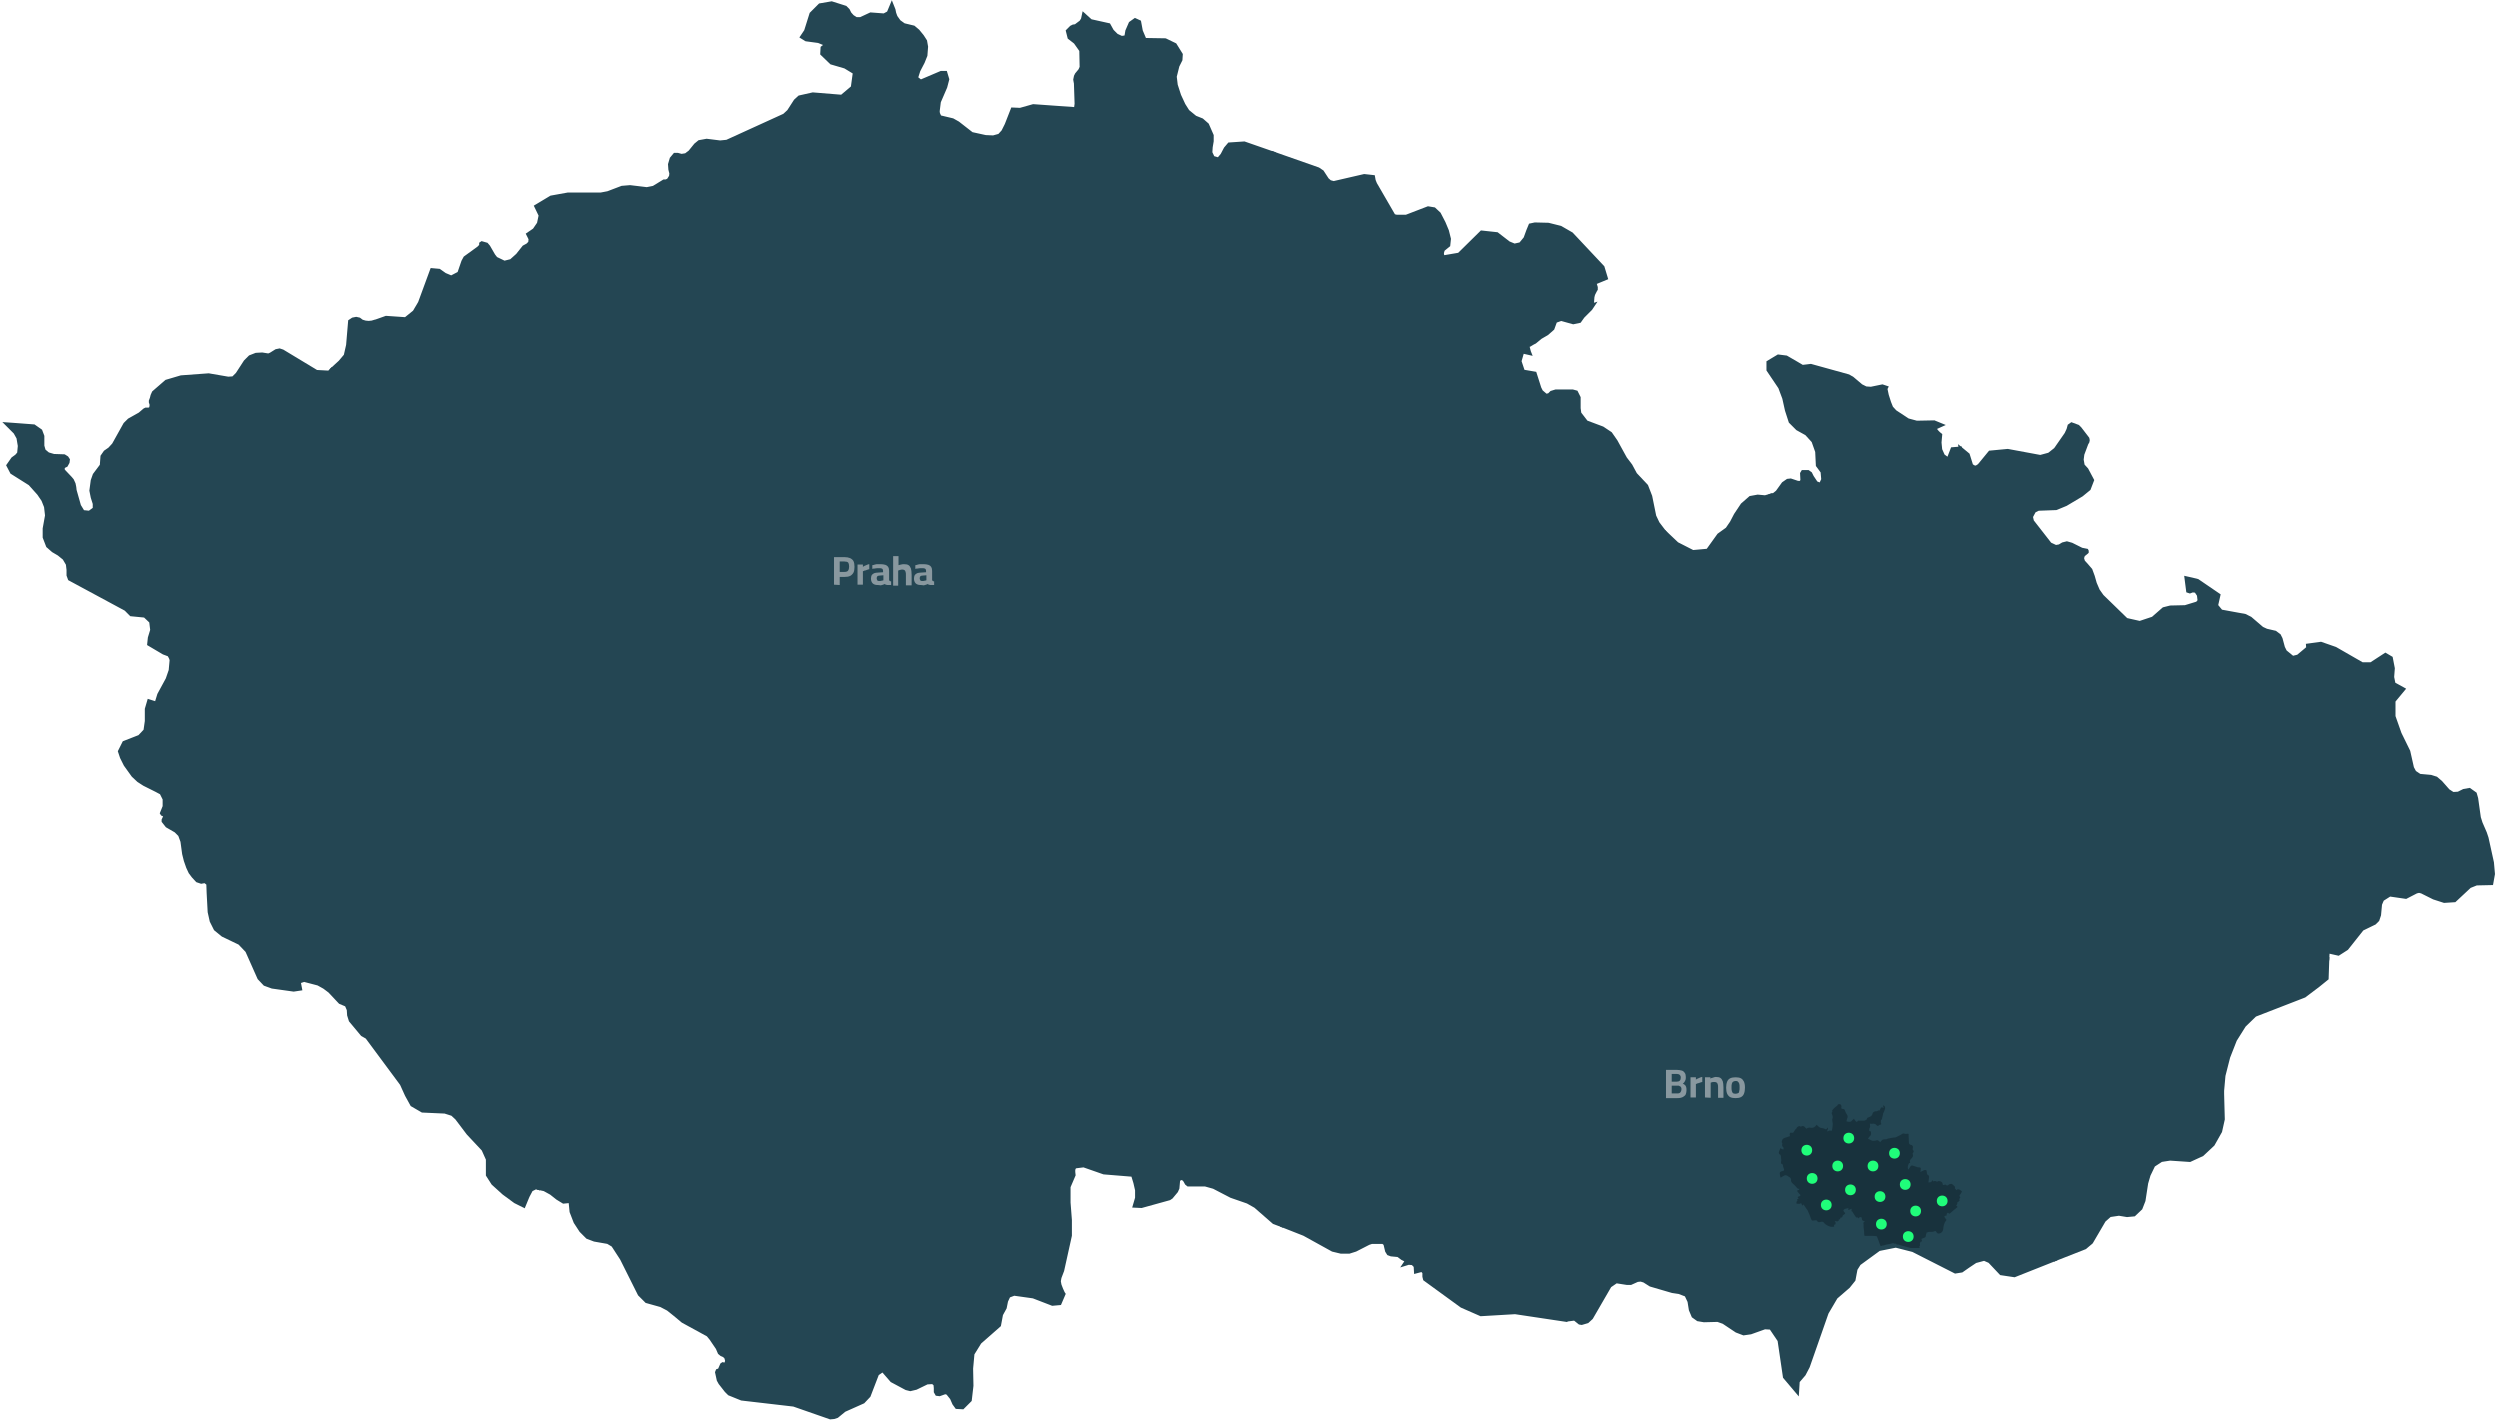 <?xml version="1.0" encoding="utf-8"?>
<!-- Generator: Adobe Illustrator 26.2.1, SVG Export Plug-In . SVG Version: 6.00 Build 0)  -->
<svg version="1.1" id="Vrstva_2_00000066476901145328573140000002634588410545608090_"
	 xmlns="http://www.w3.org/2000/svg" xmlns:xlink="http://www.w3.org/1999/xlink" x="0px" y="0px" viewBox="0 0 744 423.2"
	 style="enable-background:new 0 0 744 423.2;" xml:space="preserve">
<style type="text/css">
	.st0{fill-rule:evenodd;clip-rule:evenodd;fill:#244653;stroke:#244653;stroke-miterlimit:10;}
	
		.st1{fill-rule:evenodd;clip-rule:evenodd;fill:#244653;stroke:#244653;stroke-width:2.835;stroke-linecap:round;stroke-linejoin:round;stroke-miterlimit:10;}
	.st2{fill:#18323D;}
	.st3{fill:#20FD7A;}
	.st4{fill:#89989F;}
</style>
<g id="CR_00000042704289285397397250000006317695207013032349_">
	<g>
		<g id="d_00000125581527670230039390000009222324968512186275_">
			<polygon class="st0" points="649.2,265.7 666.3,264 667.3,264.4 670.6,266.8 671.4,267 679.6,266.9 681.5,267.6 682.1,268.2 
				684.3,273.2 685.1,274 687,275.2 687.6,276 688.1,276.8 688.5,277.9 689.3,282.8 689.7,283.8 690.3,284.5 690.9,285 691.5,285.2 
				692.7,285.3 692.5,291.2 689.9,293.3 685.8,296.4 671.1,302.1 667.9,305.2 665.2,309.5 663.2,314.6 661.8,320.1 661.4,324.6 
				661.4,325.6 661.6,333.1 660.8,336.7 658.6,340.6 655.4,343.6 651.7,345.3 645.8,344.9 643.2,345.3 640.9,346.8 639.5,349.7 
				638.8,352.1 638,357.3 637.1,359.6 635.1,361.5 633,361.7 630.6,361.3 627.9,361.7 626.2,363.2 622.4,369.7 620.5,371.3 
				611.6,374.8 610.8,371 609.7,368.2 609,366.8 608.1,365.8 607.1,365 601.2,363.3 600.5,362.8 600.2,362 599.8,360.3 599.3,358.7 
				598.6,357.5 598.2,357.1 595.6,356.1 592.4,355.6 588.9,357.5 588,357.7 587.2,357.6 586.5,357.2 585.3,355.4 583.4,353.8 
				579.6,352.1 579.2,349.8 578.6,348.1 578.2,347.4 577.7,347 570.9,345.6 566.4,343.5 565.9,343 565.4,342.3 565.2,341.4 
				565.5,336.2 565.4,335.1 565.1,334.2 564.5,333.8 563.7,333.8 558.3,335.6 556.4,335.6 554.4,334.7 553.5,334.1 553,333.3 
				552.7,332.5 552.9,331.7 554.6,330.3 557.4,326.2 558,325.7 561,324.6 562.3,323.6 562.8,322.9 563,322.1 562.9,321.2 
				562.7,320.2 562.3,319.6 561.8,319.1 558.9,317.4 557.5,315.4 556,312.4 555,309.1 555,307.7 555.2,306.6 557,303.3 557.1,302.9 
				557.2,303.2 557.7,304.1 558.1,304.5 558.5,304.8 559,304.9 559.5,304.7 560,304.1 560.3,303.3 560.8,300.2 561.1,299.3 
				561.6,298.7 562.3,298.5 569.4,298.3 569.8,298.4 570.2,298.4 570.7,298.1 571.1,297.7 571.6,296.9 572.2,296.1 575.9,292.6 
				576.3,292.1 577.3,290.1 576.3,288.9 575.4,286 575.6,283.1 576.1,280.4 578.1,280.7 578.8,280.8 580.5,281.4 583.2,283.7 
				585.5,285 586.4,285.2 591.2,287.3 592.3,287.6 592.9,287.3 593.6,286.7 594.2,285.8 594.7,284.7 595.2,283.7 595.7,283.1 
				596.2,282.7 597.7,281.9 599.6,281.1 600.4,280.9 608.2,281 608.9,280.9 609.6,280.6 610.1,280.2 610.5,279.6 610.7,278.9 
				610.7,278.2 610.4,277.1 609.7,275.5 609.5,274.8 609.7,274.3 610.1,274 611.5,273.4 612.7,273.3 614.4,273.3 623.9,275.3 
				626.9,274 626.6,272.2 626.6,270.5 626.7,269.7 626.9,268.9 627.3,268.3 627.7,268 629,267.2 629.5,266.8 629.9,266.1 
				630.6,264.1 631,263.3 631.6,262.8 632.1,262.6 632.7,262.5 633.3,262.8 633.8,263.2 634.9,264.4 635.5,264.7 636.9,264.9 
				638.5,264.5 640.1,260 644.9,260.1 645.3,260.4 645.7,260.8 646,261.5 646.5,263.6 646.9,264.5 647.5,265.1 648.3,265.5 			"/>
		</g>
		<polygon id="e_00000165952869831699286310000009227470179746812070_" class="st1" points="386.5,213 394.9,212.3 396.8,212.9 
			401.8,216.8 404.7,217.5 406.2,218.5 406.8,219.1 407.2,219.9 407.4,221.5 407.7,222.1 408.1,222.5 411,223.9 412.8,225.4 
			414.3,227.4 416,230.9 418.7,231.7 419.5,231.3 420.5,231.2 421.9,231.8 423.2,232.2 424.2,232.2 425.3,231.5 427,229.6 
			427.5,229.3 428.7,228.8 429.2,228.4 429.6,227.8 430.2,226.4 430.4,225.9 430.9,225.5 431.5,225.5 432.3,225.8 433.8,226.9 
			435.3,227.6 436.8,228.2 439.4,228.8 440.6,229.4 441.4,230.2 441.7,231.1 442.1,231.9 442.9,232.4 444.1,232.7 446.5,232.5 
			449.3,232.6 451.5,233.3 454.7,234.9 458.8,237.7 460.2,238.9 461.2,240 461.9,241.3 462.7,242.4 463.9,243.2 467.7,244.7 
			472.2,247.6 474.3,248.2 474,250.1 473.6,252.1 472.3,255.5 472.3,256.4 472.5,257.1 475.5,260 475.8,260.8 476.1,261.8 
			476.2,262.9 476.1,263.9 475.9,264.9 475.6,265.6 475.2,266.2 472,266.8 471.5,267.1 471.2,267.7 471.1,268.5 471.8,270.8 
			472,278.4 472.3,279.6 474.2,286.1 474.4,287.3 474.2,288.3 473.8,289.1 464.3,294.9 462.9,296.3 461.8,298.2 461.4,299.3 
			461.1,300.4 461,301.4 461.1,302.3 461.3,302.9 462.1,304.3 462.3,304.8 462.4,305.5 462.2,306 461.9,306.4 459.6,307.3 
			459,307.8 458.6,308.6 458.1,310.7 458,312.8 458.1,313.7 458.4,314.5 458.8,315.1 460.2,315.8 460.7,316.3 461.1,316.9 
			461.4,317.6 461.4,318.4 461.1,319.3 460.6,320.2 459.1,322.1 458.6,322.9 458.4,323.8 458.4,324.5 458.6,325.3 459.5,327.5 
			459.7,328.2 459.7,329 459.5,329.8 458.7,331.4 456.3,334.3 448.7,336.8 448.2,337.2 446,340.6 445,341.3 443.9,341.7 
			436.4,340.5 435.9,340.6 433.9,342.1 433.3,342.4 430,342.5 428.7,342.1 428.1,341.7 427.6,341 427.1,340 426.5,339.2 
			425.8,339.1 424.9,339.6 422.1,343.1 421.7,343 420.6,342.9 420,343.2 419.5,343.6 419.1,344.4 418.5,346.8 418.1,347.5 
			417.4,347.9 413.6,347.5 410.4,348.9 402.5,356.1 401.8,356.2 401.2,356 398,353.1 397.2,352.8 396.4,352.8 395.8,353.1 
			394.6,354 393.8,355 393.5,355.7 392.6,357 392,357.5 391.4,357.6 390.8,357.2 388.7,354 387.9,353.2 387.1,352.8 386.3,352.7 
			385.7,352.9 385.2,353.3 384.9,354.1 384.8,353.5 384.2,352.6 383.7,352.2 383.2,351.8 381.9,351.5 380.3,351.4 379.5,351.2 
			378.8,350.8 378.4,350.1 377.9,349 377.6,348.6 377.2,348.4 376.9,348.4 376.7,348.3 376.5,347.9 376.4,347.2 376.7,345.9 
			376.9,345.2 377.3,344.6 380.9,340.3 381.4,339.2 381.6,338.4 381.7,337.2 381.8,336.4 382.1,335.8 382.4,335.5 383,335.4 
			385.4,335.2 386.1,335 386.7,334.7 387.2,334.4 387.4,334 387.5,333.5 387.3,332.9 386.6,332 381.3,326.9 381,326.7 380.7,326.6 
			380.2,326.7 375.9,328.4 374.4,328.6 369.2,327.6 368.7,327.6 366.8,328 366.3,327.9 365.9,327.6 360.8,322.6 360.2,321.9 
			359.9,320.8 359.6,319.3 359.4,316.5 358.9,315.1 358.3,314.2 357.4,313.9 352,313.2 350.8,313 350.3,312.7 344.5,309.7 
			344,309.6 343.3,309.8 342.8,310.2 340.9,313.1 340.4,313.4 339.9,313.4 335.5,310.6 332.6,306.7 329.4,304.6 327,302.2 
			325.3,301.2 324.3,301.1 323.4,301.4 321.5,303.2 320.5,303.5 319.5,303.4 317.4,302.1 313.3,298.2 312.7,297.3 312.4,296.5 
			312.3,295.7 312.5,292.3 312.5,291.5 312.3,290.9 311.9,290.4 310.1,288.6 309.7,287.8 309.4,286.8 309.4,285.6 311.7,276.4 
			311.8,273.4 311.5,270.7 309.9,264.7 310.2,264.1 310.8,263.6 314.7,262.5 315.4,261.9 315.8,261.2 315.8,260.4 315.5,259.6 
			315.1,258.8 313.5,257.2 314.4,256.9 315.7,255.7 316.2,254.9 316.5,254.1 316.7,253.5 317,252.9 317.3,252.5 319.4,251.4 
			319.8,251.1 319.8,250.6 319.6,249.6 319.5,249.2 319.6,248.7 319.8,248.4 320.1,248.1 320.6,247.9 321.5,248 325.8,249.9 
			327,250 328.5,249.8 331.1,249 334.2,249.1 336.1,249.9 339.2,249.4 347.7,245.2 348,243.2 347.7,241.3 347.2,239.8 346.6,239 
			346,238.3 341.1,234.6 340.6,233.9 340.4,233.1 340.7,231.9 341.3,231 343.8,228.1 344.6,226.8 344.9,226.1 345,225.4 
			345.2,224.7 345.4,223.9 345.8,223.3 346.2,222.8 346.7,222.3 346.8,222.3 347.6,222 347.9,222.1 348.2,222.1 348.6,222.5 
			349.6,223 350.1,223.2 350.7,223.2 351.1,223.1 355.6,220.5 359.4,219 363.2,215.5 363.9,215.1 364.3,215.1 364.9,215.2 
			366.7,215.5 368.2,215.2 369.1,214.8 369.8,214.2 370.2,213.6 370.4,212.9 370.8,210.1 371,209.4 371.2,208.7 371.4,208.3 
			371.8,207.7 372.2,207.1 373,206.3 373.3,206 374.5,205.6 374.9,205.1 375,204.3 375,202.5 375.1,201.2 379.9,204.2 381.9,206.7 
			384.7,211.4 385.9,212.7 		"/>
		<g id="f_00000011739452173826754880000015428850195279530170_">
			<polygon class="st0" points="256.1,5.6 259.1,4.2 263.1,4.5 264.4,3.8 265.4,1.4 266,2.9 266.2,3.9 266.6,5 267.6,6.4 269,7.4 
				271.9,8.1 273.2,9.2 274.5,10.8 275.4,12.2 275.7,13.9 275.5,16.5 274.7,18.5 273.4,21 272.7,23.2 274,24.2 280.1,21.6 
				281.4,21.6 282,23.6 281.4,25.9 279.5,30.3 279.1,33.5 279.1,33.9 278.8,34.9 278.5,35.5 278.1,35.9 277.5,36.2 274.2,36.5 
				273.8,36.8 273.4,37.4 273.2,38.3 273,41 272.6,42.3 272.1,43.4 271.4,44.3 270.5,44.9 269.7,45.1 268.8,44.9 263.1,38.9 
				262.3,38.5 261.7,38.7 261.3,39.6 260,46.8 258.6,48.1 258.1,48.7 257.8,49.5 257.5,50.4 257.6,52.2 257.4,52.9 257.1,53.6 
				254.7,55.8 254.2,56.4 252.2,61.6 250.7,62.6 250.2,63.2 249.8,63.8 249.7,64.6 249.8,65.6 255.9,85 263.7,91.4 264.6,95.3 
				263.8,95.8 263.4,96.5 263.1,97.1 263,97.7 262.8,98.5 262.8,99.6 262.7,101 262.3,102.3 262.1,102.8 262,103.1 261.3,103.6 
				260.4,104.1 257.2,106.8 256.2,107.4 255.6,107.6 255,107.6 254.4,107.4 253,106.8 252.1,106.6 251.8,106.9 251.7,107.6 
				251.8,108.3 252.2,109.7 252.4,110.4 252.5,111.1 252.3,112.2 252.3,112.8 252.5,113.3 252.9,114.6 253,115.1 253,115.8 
				252.9,116.2 252.4,117 252.2,117.4 252,118.1 251.7,119 250.8,120.3 249.9,120.8 249.1,121 247.1,120.8 244.1,121.1 243.2,121.3 
				242.3,121.9 239.9,123.9 239.1,124.3 238.5,124.4 234.9,123.1 226.4,124.6 224.2,124.3 221.6,123.4 218.9,122.8 214.4,123 
				213,123.3 212.2,123.7 211.7,124.4 211.5,125.2 211.4,126.1 211.3,126.9 211.5,128 211.5,128.4 211.2,129.1 210.6,130.1 
				209.7,130.5 208.8,130.5 207.3,130.4 206.3,130.8 199.8,135 199.1,135.7 198.4,136.7 197.8,137.3 196.5,138.3 195.9,138.4 
				195,138.1 194.3,137.6 193.4,137.2 192.5,137.3 182,142.7 180.1,143.3 179.5,143.3 179.1,143.1 178.4,142.8 177.8,142.6 
				176.6,142.6 175.7,142.9 174.9,143.4 174.5,143.7 173.5,144.8 168.7,147.7 162.3,150.4 161,151.2 160.4,151.9 159,154.2 
				158,156.7 156.9,158.1 155.6,158.9 152.8,161.8 151.7,162.3 150,162.8 148.6,163.5 147.5,165.1 145.2,166.7 143.6,166.7 
				138.8,165.5 137.8,165.1 137.1,164.3 135.9,162.7 134.9,161.5 133.6,160.3 131.3,158.7 130.4,157.8 130.1,157.3 130.3,156.6 
				130.5,156.2 132.1,154.2 132.5,153.4 132.9,152.7 132.7,151.2 131.9,149.4 129.6,145.9 128.8,144.1 128.4,142.7 128.7,141.9 
				128.9,141.1 129,140.2 128.9,138.4 128.5,136.2 128.3,134.2 128.2,133 128.5,129.3 128.4,127.9 128.2,126.5 127.7,124.2 
				127.1,123.1 126.4,122.2 124.7,121.3 121.7,120.5 118.4,120.3 115.6,119.8 114.2,118.7 113.4,117.7 112.7,116.2 112.2,115.5 
				111.5,114.9 104.3,114.1 102.5,113 98.8,109.9 101.2,107.7 102.8,105.8 103.5,102.7 104.1,95.6 105,95 106,94.8 106.9,95 
				107.7,95.6 108.7,95.9 109.7,96 110.7,95.9 111.7,95.6 111.7,95.6 111.8,95.6 114.9,94.5 120.7,94.9 123.3,92.8 124.9,90.1 
				128.5,80.3 130.7,80.5 132.4,81.7 134.3,82.5 136.6,81.3 137.8,77.8 138.4,76.7 142.4,73.8 143.1,73.1 143.1,72.5 143.4,72.3 
				144.8,72.7 145.4,73.4 146.9,76 147.6,76.9 150.1,78.1 152.1,77.6 154,75.9 155.9,73.5 157,72.9 157.7,72.2 157.8,71.1 
				157.1,69.7 159,68.4 160.3,66.5 160.8,64.1 159.5,61.4 164,58.7 169,57.8 178.8,57.8 180.9,57.4 185.1,55.8 187.5,55.6 
				192.5,56.2 194.5,55.8 197.6,53.9 198.2,53.9 198.9,53.6 199.6,52.5 199.7,51.6 199.4,50.4 199.3,48.9 199.8,47.2 200.8,46 
				201.7,46 202.8,46.3 204.1,46.1 205.3,45.2 207,43.1 208.1,42.2 210.3,41.8 214.3,42.3 216.3,42.1 233.4,34.3 234.7,33.1 
				236.7,30 237.9,28.9 241.9,28 250.5,28.7 253.7,26 254.3,21.6 251.5,19.9 247.4,18.7 244.6,16 244.7,14.2 245.6,13.5 245.8,13.2 
				243.6,12.3 239.9,11.8 238.6,11 239.8,9.2 241.4,4.1 244,1.5 247.5,0.9 251.6,2.2 252.4,3 252.9,4 253.7,4.9 254.8,5.6 			"/>
		</g>
		<g id="g_00000137129090216606620410000011244895916619592371_">
			<polygon class="st0" points="517.8,246.4 517.4,248.5 516.8,249.8 516.2,250.4 515.6,250.6 512.1,249.8 511.3,250 511,250.7 
				511.1,251.7 511.5,252.9 513,255.4 517.7,260 518,260.5 518,261 517.7,261.4 516.4,262 516.2,262.7 516.2,263.6 516.5,264.8 
				519.3,271.8 519.4,272.7 519.4,273.6 519.2,274.5 518.9,275.3 518.4,276.1 517.7,276.7 517.2,277.5 517.2,278.3 517.8,279.2 
				523.8,283.8 524.7,283.8 525.7,283.4 526.7,282.6 528.4,280.7 529.6,278.6 529.9,277.7 530,276.6 529.9,275.7 529.7,274.6 
				529,272.6 527,269.2 526.8,268.6 526.7,267.9 526.9,265.9 527.3,264.9 528,264.3 529,264 530,264.1 534.3,265.9 535,266.6 
				536.4,268.7 537.4,271.3 538.1,275.2 538.5,276.1 539,276.9 544.1,281.9 544.5,282.5 544.8,283.2 544.9,284.1 544.8,287.4 
				545.1,288.3 545.7,289.1 547.6,290.2 551.6,291.5 553.8,293.6 555.9,296.6 557.2,299.6 557.4,300.9 557.3,301.8 557.2,302.6 
				557.1,302.9 557,303.3 555.2,306.6 555,307.7 555,309.1 556,312.4 557.5,315.4 558.9,317.4 561.8,319.1 562.3,319.6 562.7,320.2 
				562.9,321.2 563,322.1 562.8,322.9 562.3,323.6 561,324.6 558,325.7 557.4,326.2 554.6,330.3 552.9,331.7 552.7,332.5 553,333.3 
				553.5,334.1 554.4,334.7 556.4,335.6 558.3,335.6 563.7,333.8 564.5,333.8 565.1,334.2 565.4,335.1 565.5,336.2 565.2,341.4 
				565.4,342.3 565.9,343 566.4,343.5 570.9,345.6 577.7,347 578.2,347.4 578.6,348.1 579.2,349.8 579.6,352.1 583.4,353.8 
				585.3,355.4 586.5,357.2 587.2,357.6 588,357.7 588.9,357.5 592.4,355.6 595.6,356.1 598.2,357.1 598.6,357.5 599.3,358.7 
				599.8,360.3 600.2,362 600.5,362.8 601.2,363.3 607.1,365 608.1,365.8 609,366.8 609.7,368.2 610.8,371 611.6,374.8 599.5,379.6 
				595.5,379 592.1,375.4 590.5,374.7 587.9,375.4 585.8,376.8 583.8,378.2 581.9,378.5 569.3,372.1 564.2,370.8 559.2,371.8 
				553.3,376.1 552.3,377.7 551.7,380.9 550.1,382.9 546.4,386.1 543.7,390.7 538.1,406.7 536.9,409 535.1,411.1 534.9,414.3 
				531.1,409.8 529.5,398.9 527,395.2 525.2,395.1 521,396.6 518.9,396.9 516.8,396.1 512.9,393.5 511.2,392.9 507.1,393 
				505.3,392.7 503.9,391.7 503.1,389.8 502.7,387.3 501.8,385.4 499.7,384.6 497.7,384.3 491.2,382.4 489.3,381.2 488.3,380.9 
				487.3,381 485.3,381.9 484.2,381.9 481,381.4 479.1,382.7 473.6,392.2 472.4,393.3 470.7,393.8 470.1,393.7 468.6,392.5 
				466.3,392.8 466.2,392.9 450.9,390.6 440.7,391.2 435,388.7 424,380.7 423.8,379.9 423.8,378.7 423.2,378 421.3,378.5 
				421.2,376.8 420.4,376 419.2,375.9 417.9,376.3 418.9,374.8 418.1,374.9 417.3,374.5 416.1,373.6 414,373.4 413.2,373.1 
				412.7,372.3 412.2,370.2 411.6,369.7 408.2,369.7 407.3,370 403.4,372 401.5,372.6 399.1,372.6 396.6,372 388.1,367.3 
				381.5,364.7 381.5,364.7 381.8,363.1 382.3,362.1 382.7,360.8 384.3,356.5 384.9,354.8 384.9,354.1 385.2,353.3 385.7,352.9 
				386.3,352.7 387.1,352.8 387.9,353.2 388.7,354 390.8,357.2 391.4,357.6 392,357.5 392.6,357 393.5,355.7 393.8,355 394.6,354 
				395.8,353.1 396.4,352.8 397.2,352.8 398,353.1 401.2,356 401.8,356.2 402.5,356.1 410.4,348.9 413.6,347.5 417.4,347.9 
				418.1,347.5 418.5,346.8 419.1,344.4 419.5,343.6 420,343.2 420.6,342.9 421.7,343 422.1,343.1 424.9,339.6 425.8,339.1 
				426.5,339.2 427.1,340 427.6,341 428.1,341.7 428.7,342.1 430,342.5 433.3,342.4 433.9,342.1 435.9,340.6 436.4,340.5 
				443.9,341.7 445,341.3 446,340.6 448.2,337.2 448.7,336.8 456.3,334.3 458.7,331.4 459.5,329.8 459.7,329 459.7,328.2 
				459.5,327.5 458.6,325.3 458.4,324.5 458.4,323.8 458.6,322.9 459.1,322.1 460.6,320.2 461.1,319.3 461.4,318.4 461.4,317.6 
				461.1,316.9 460.7,316.3 460.2,315.8 458.8,315.1 458.4,314.5 458.1,313.7 458,312.8 458.1,310.7 458.6,308.6 459,307.8 
				459.6,307.3 461.9,306.4 462.2,306 462.4,305.5 462.3,304.8 462.1,304.3 461.3,302.9 461.1,302.3 461,301.4 461.1,300.4 
				461.4,299.3 461.8,298.2 462.9,296.3 464.3,294.9 473.8,289.1 474.2,288.3 474.4,287.3 474.2,286.1 472.3,279.6 472,278.4 
				471.8,270.8 471.1,268.5 471.2,267.7 471.5,267.1 472,266.8 475.2,266.2 475.6,265.6 475.9,264.9 476.1,263.9 476.2,262.9 
				476.1,261.8 475.8,260.8 475.5,260 472.5,257.1 472.3,256.4 472.3,255.5 473.6,252.1 474,250.1 474.3,248.2 476.9,248.5 
				490,247.2 491,246.4 491.3,245.7 491.5,244.6 491.7,243.2 492.2,242.4 493.1,242 498.9,242 499.8,242.2 501.2,242.9 502.2,243 
				505.9,242.7 508.6,243 511.1,243.9 516.6,246.7 			"/>
		</g>
		<g id="h_00000165229448301893121090000011054501692929313214_">
			<polygon class="st0" points="305.3,252.1 307.3,251.7 308.6,252.2 309.3,252.7 309.6,253.2 309.9,254.3 310.3,255 310.7,255.7 
				311.3,256.4 311.8,256.8 312.3,257.1 312.8,257.3 313.5,257.2 315.1,258.8 315.5,259.6 315.8,260.4 315.8,261.2 315.4,261.9 
				314.7,262.5 310.8,263.6 310.2,264.1 309.9,264.7 311.5,270.7 311.8,273.4 311.7,276.4 309.4,285.6 309.4,286.8 309.7,287.8 
				310.1,288.6 311.9,290.4 312.3,290.9 312.5,291.5 312.5,292.3 312.3,295.7 312.4,296.5 312.7,297.3 313.3,298.2 317.4,302.1 
				319.5,303.4 320.5,303.5 321.5,303.2 323.4,301.4 324.3,301.1 325.3,301.2 327,302.2 329.4,304.6 332.6,306.7 335.5,310.6 
				339.9,313.4 340.4,313.4 340.9,313.1 342.8,310.2 343.3,309.8 344,309.6 344.5,309.7 350.3,312.7 350.8,313 352,313.2 
				357.4,313.9 358.3,314.2 358.9,315.1 359.4,316.5 359.6,319.3 359.9,320.8 360.2,321.9 360.8,322.6 365.9,327.6 366.3,327.9 
				366.8,328 368.7,327.6 369.2,327.6 374.4,328.6 375.9,328.4 380.2,326.7 380.7,326.6 381,326.7 381.3,326.9 386.6,332 
				387.3,332.9 387.5,333.5 387.4,334 387.2,334.4 386.7,334.7 386.1,335 385.4,335.2 383,335.4 382.4,335.5 382.1,335.8 
				381.8,336.4 381.7,337.2 381.6,338.4 381.4,339.2 380.9,340.3 377.3,344.6 376.9,345.2 376.7,345.9 376.4,347.2 376.5,347.9 
				376.7,348.3 376.9,348.4 377.2,348.4 377.6,348.6 377.9,349 378.4,350.1 378.8,350.8 379.5,351.2 380.3,351.4 381.9,351.5 
				383.2,351.8 383.7,352.2 384.2,352.6 384.8,353.5 384.9,354.1 384.9,354.8 384.3,356.5 382.7,360.8 382.3,362.1 381.8,363.1 
				381.5,364.7 381.5,364.7 381.5,364.7 379.1,363.8 373.6,359 371.3,357.7 366.4,356 361.2,353.3 358.7,352.6 353.6,352.6 
				353.1,352.2 352.6,351.3 352,350.7 351.2,350.7 350.7,351.3 350.5,353.6 350.1,354.5 348.6,356.3 348,356.7 339.7,359 
				337.6,358.9 338.3,356.5 338.3,354.2 337.8,352 337.1,349.7 328.5,349 322.5,346.9 320.1,347.2 319.7,347.5 319.5,348.1 
				319.5,348.8 319.6,349.7 318.1,353.2 318.1,357.9 318.5,363.1 318.5,367.7 316.2,378.1 315.4,380.2 315.2,381.3 315.4,382.4 
				315.9,383.7 316.4,384.8 316.6,385.1 315.4,387.9 313.2,388.1 307.5,385.9 301.8,385.1 300.2,385.7 299.5,387.2 299.1,389.2 
				298,391.2 297.4,394.4 291.6,399.5 289.5,402.9 289.1,407.3 289.2,412.4 288.7,416.7 288.2,417.2 286.5,418.9 284.7,418.8 
				283.9,417.7 283.2,416.1 282,414.6 281.3,414.4 279.6,415 278.8,414.9 278.4,414.2 278.4,413.1 278.3,412 277.6,411.4 
				275.9,411.5 272.6,413.1 270.9,413.5 269.7,413.2 265.4,410.9 262.7,407.8 261.1,408.9 258.6,415.4 256.9,417.2 251.3,419.7 
				249.1,421.5 248.2,421.8 247.1,421.9 236.2,418.1 220.7,416.3 217,414.8 216.1,413.9 214.3,411.6 213.8,410.7 213.3,408.4 
				213.5,407.9 214.1,407.7 214.8,406.1 215.1,405.9 215.6,406 216.1,405.8 216.3,404.9 216,403.9 215.4,403.4 214.7,403.1 
				214.1,402.6 213.5,401.2 211.6,398.4 210.7,397.3 203.2,393.2 200.8,391.2 198.8,389.6 196.7,388.5 192.4,387.3 190.3,385.2 
				185,374.6 182.4,370.6 180.9,369.7 176.9,369 174.8,368.2 172.9,366.3 171.2,363.7 170,360.6 169.7,357.5 167.7,357.7 
				165.9,356.6 164,355.1 162,354 160.2,353.6 160.2,353.5 160.1,352 162.5,346.9 165,343 167.4,340.6 167.9,339.7 168.3,338.7 
				168.3,337.3 168.2,336.4 168,335.5 168,333.7 168.3,331.3 169.8,327.7 170.9,326.3 172,325.9 173.3,326.1 173.8,326 174.2,325.7 
				175.2,324.3 178.1,318.8 179,317.8 180.2,317 181.1,316.7 181.7,316.2 181.8,315.5 181.3,314.3 179.7,312.9 179.3,312.3 
				179.1,311.7 179.2,311 179.6,310.3 180.3,309.4 180.6,308.8 180.8,308.1 180.8,307.2 180.2,305.6 180.1,305 180.3,304.4 
				180.8,303.7 181.2,303.3 183.2,302.2 183.7,301.7 184.1,301 184.5,299.8 185.1,297.7 186.1,295.5 188.2,292 188.7,291 
				188.8,289.9 188.7,288.4 188.1,285.4 187.9,283.4 188,280.8 188.8,277.6 188.9,276.7 188.8,275.4 187.4,269.9 185.8,266.4 
				192.2,262.7 192.8,262.6 193.3,262.7 194.6,263.6 195.2,263.8 197.4,263.9 198.2,264.1 198.8,264.3 199.4,264.8 201.4,265.9 
				202.3,266 203.5,265.9 205.4,264.9 206,264.4 206.8,264 212.2,262.3 212.5,262 212.8,261.7 213.4,259.7 213.9,258.6 214.6,258 
				215.8,257.4 216.6,257.3 217.4,257.4 218.5,257.9 219.9,259 220.5,259.2 222.6,259.3 224,259.8 226.9,259.9 233.2,259.1 
				235.4,258.2 237.4,256.3 237.8,256 238.4,255.8 239.7,255.6 241.4,255.6 242.8,255.9 243.3,256.2 243.7,256.6 244.1,257.6 
				244.3,258.1 244.6,258.3 244.9,258.5 245.3,258.5 245.8,258.7 246.2,259 246.7,259.5 246.9,259.9 247.4,260.7 247.7,260.9 
				247.9,261.2 248.3,261.3 248.8,261.5 249.6,261.6 250.7,261.5 255.8,258.5 256.7,258.3 258.1,258.3 259.5,258.6 261.4,259.7 
				263.4,259.9 275.5,259.4 276.9,259.8 276.8,260.3 276.7,260.8 276.8,261.2 277,261.4 279.6,261.8 280.8,261.7 282,261.3 
				284.6,259.7 286.2,258 287,257.6 290.4,257 292,255.8 292.7,254.7 292.9,250.3 293,249.7 293.1,249.3 293.8,247.9 294.3,247.2 
				294.6,246.8 295.9,245.6 296.5,245.4 296.9,245.5 297.5,246.2 298.3,247.2 298.6,247.6 299.2,247.9 302.5,248.9 303.1,249.5 
				303.5,250.1 303.5,250.6 303.6,251.7 304.1,252 			"/>
		</g>
		<polygon id="i_00000168816955658171964930000006058579365954076307_" class="st1" points="276.9,180.9 275,180.6 273.4,180.2 
			273.1,180 272.9,179.9 272.6,179.9 271.9,180 270.8,180.3 269.1,181.6 267.5,183.2 266.8,183.6 261.9,185 254,186.4 249.5,188.3 
			248.3,188.1 247.9,188 247.6,187.8 247.4,187.6 247.3,187.3 247.2,186.3 247.3,185.2 247.3,184.6 247.4,183.5 247.3,182.9 
			247,182.3 244,178.8 243.7,178.4 243.5,178 243.3,177.4 242.7,175.3 242.2,174.3 241.9,173.8 239.2,170.4 238.8,169.8 
			238.7,169.4 238.7,169 238.8,168.6 239,168.1 239.3,167.4 239.4,167 239.5,166.6 239.3,166.3 239,166 238.4,165.4 236.3,164.3 
			236,163.9 235.8,163.6 235.8,163.3 235.9,163.1 236,162.8 236.3,162.5 238.3,161.3 243.6,159.4 244.2,159.3 244.9,159.4 
			247.6,160.5 248.1,160.6 248.8,160.5 249.4,160.1 249.8,159.6 250,159.2 249.9,158.6 249.8,158 249.7,157.4 249.8,156.8 
			250,156.3 250.5,156 264.8,151.8 270.2,151.1 271.4,151.4 272.1,151.7 272.6,152.1 274.4,153.9 275.8,154.9 276.2,155.6 
			276.6,156.7 277.1,157.4 277.9,157.8 280.5,158.5 280.9,158.7 281.3,159.1 282,160.1 282.4,160.9 282.8,161.4 283.2,161.7 
			283.9,162.2 286.3,162.9 286.9,163.4 287.4,164.3 287.5,165.1 287.5,165.6 287.2,166.2 286.3,167.4 283.2,170.4 282.9,170.9 
			282.7,171.3 282.7,171.6 282.8,171.9 283.4,172.9 283.5,173.4 283.5,174 283.4,175.5 283.5,175.9 283.7,176.5 283.9,177.1 
			284.1,177.6 284.2,178 284.1,178.4 284,178.8 283.4,180 280.9,180.6 		"/>
		<g id="j_00000103952325900227682020000001203747401813612476_">
			<polygon class="st0" points="147.5,165.1 148.8,168.5 148.9,169.2 148.8,170.1 148.5,171 148,171.9 147.6,173.1 147.6,173.9 
				148,174.4 148.6,174.6 149.2,174.7 149.7,174.7 150.9,174.4 153.1,173.1 153.7,173 154.3,173 155.8,173.5 157.6,174 159.4,174.9 
				164.8,180.1 165.7,180.7 167.7,180.9 169.2,180.8 170.7,180.4 171.6,180.4 172.7,180.4 174.8,181 176,181.6 176.9,182.2 
				179.7,185.3 180.4,185.9 181.1,186.3 184.7,187.4 185.4,187.9 185.9,188.5 186,189.1 186.2,189.9 192,192.9 193,193.9 
				193.4,194.7 193.3,195.3 193.2,196.1 193.2,196.8 193.4,197.7 194.5,201.3 194.6,202.1 194.6,202.5 194.5,202.8 194.2,203 
				193.7,203.2 193.1,203.4 192.1,203.5 191.7,203.6 191.5,203.8 191.3,204.4 191.2,205.1 191.3,206.6 191.3,207.4 191.2,208 
				191,208.5 189.7,212 189.7,212.4 189.7,213 190,214.1 190.1,214.8 190,215.6 188.9,219.4 188.8,220.3 188.7,221.2 188.9,221.6 
				189.1,221.9 190.2,222.3 191,222.8 191.3,223.3 191.3,223.8 190.9,224.6 188.2,227.7 187.4,228.5 186.5,228.9 183.3,229.7 
				181.9,230.3 180.7,231.1 179.4,232.3 178.8,233.1 178.5,233.9 178.9,234.6 180.6,236.1 180.7,236.8 180.6,237.2 179.7,237.8 
				179,238.3 179,238.6 180.4,239.3 180.7,239.8 180.8,240.2 180.6,240.6 179.9,241.2 179.6,241.6 179.6,242.2 179.8,243.5 
				180.2,244.2 180.8,244.5 181.3,244.7 181.8,245 182.6,245.5 183.6,246.6 184,247.5 184.2,248.4 184.1,252.6 184.2,254.4 
				184.5,255.4 184.9,256.2 185.9,257.5 186.7,258.5 186.9,259.7 186.9,260.7 186.6,262.3 186.1,263.8 185.9,264.3 185.8,264.9 
				185.8,266.4 187.4,269.9 188.8,275.4 188.9,276.7 188.8,277.6 188,280.8 187.9,283.4 188.1,285.4 188.7,288.4 188.8,289.9 
				188.7,291 188.2,292 186.1,295.5 185.1,297.7 184.5,299.8 184.1,301 183.7,301.7 183.2,302.2 181.2,303.3 180.8,303.7 
				180.3,304.4 180.1,305 180.2,305.6 180.8,307.2 180.8,308.1 180.6,308.8 180.3,309.4 179.6,310.3 179.2,311 179.1,311.7 
				179.3,312.3 179.7,312.9 181.3,314.3 181.8,315.5 181.7,316.2 181.1,316.7 180.2,317 179,317.8 178.1,318.8 175.2,324.3 
				174.2,325.7 173.8,326 173.3,326.1 172,325.9 170.9,326.3 169.8,327.7 168.3,331.3 168,333.7 168,335.5 168.2,336.4 168.3,337.3 
				168.3,338.7 167.9,339.7 167.4,340.6 165,343 162.5,346.9 160.1,352 160.2,353.5 160.2,353.6 160.2,353.6 159.5,353.4 
				158.1,354.1 157.1,356 155.9,358.9 153.3,357.6 149.9,355.1 146.7,352.2 145.1,349.7 145.1,345 143.8,342.1 139.3,337.3 
				135.9,332.8 134.6,331.6 132.4,330.9 125.7,330.6 122.6,328.8 121,325.9 119.5,322.6 109.2,308.7 107.8,307.9 107.8,307.9 
				107.8,307.9 104.3,303.7 103.8,302.1 103.7,300.5 103.1,299.1 101.2,298.3 98.1,295 96.5,293.8 94.7,292.8 90.5,291.7 89,292.2 
				89.4,294.3 87.4,294.6 81,293.7 78.8,292.9 77.1,291.1 73.5,283 71.3,280.7 66.3,278.3 64.1,276.5 62.9,274.1 62.3,271.4 
				62,265.8 61.9,263 61,262.3 59.9,262.5 58.7,262.1 57.5,260.8 56.6,259.6 55.9,258.1 55.2,256.1 54.7,254.1 54.2,250.4 
				53.5,248.5 52.3,247.3 49.7,245.8 48.6,244.4 48.6,244 49.2,242.7 48.3,242.3 48.1,242 48.9,240 48.9,237.8 48,236 46.5,235.2 
				42.9,233.4 41.2,232.3 39.6,230.8 37.3,227.6 36.2,225.4 35.6,223.6 36.9,221 41.5,219.2 43.2,217.4 43.6,214.6 43.6,211 
				44.3,208.6 46.5,209.3 47.3,206.7 49.8,202.1 50.7,199.5 51,196.2 56.2,197.1 57.2,197 58,196.5 61,193.5 61.6,193.2 62.2,193.2 
				65.5,194.4 67.3,194.6 68.9,194.3 69.4,194 72.7,190.1 73.4,189.7 82,189.9 84.4,192.4 84.8,192.6 85.2,192.7 85.5,192.6 
				88.3,190.6 89.1,190.3 89.5,190.4 92.4,191.9 94.2,192.3 94.9,192.1 95.4,191.5 96.9,184.3 97.3,183.5 97.9,183 108,177.4 
				110.4,174.8 111.5,174.1 112,174 119.6,175.5 123.4,179.9 124.9,180.5 126.4,180.4 127,180.2 127.4,179.7 127.5,179.1 126.2,174 
				126.1,173 126.2,172.1 126.4,171.5 126.8,171 133.2,169.6 133.7,169.1 133.6,168.5 132.9,166.7 132.6,165.7 132.5,164.7 
				132.6,163.7 133,162.7 133.7,162 134.9,161.5 135.9,162.7 137.1,164.3 137.8,165.1 138.8,165.5 143.6,166.7 145.2,166.7 			"/>
		</g>
		<g id="k_00000071536743143196196170000015698823913409985166_">
			<polygon class="st0" points="523.5,234.7 520.1,238.2 519.9,239.3 519.6,242.7 518.9,245.3 517.8,246.4 516.6,246.7 511.1,243.9 
				508.6,243 505.9,242.7 502.2,243 501.2,242.9 499.8,242.2 498.9,242 493.1,242 492.2,242.4 491.7,243.2 491.5,244.6 491.3,245.7 
				491,246.4 490,247.2 476.9,248.5 474.3,248.2 472.2,247.6 467.7,244.7 463.9,243.2 462.7,242.4 461.9,241.3 461.2,240 
				460.2,238.9 458.8,237.7 454.7,234.9 451.5,233.3 449.3,232.6 446.5,232.5 444.1,232.7 442.9,232.4 442.1,231.9 441.7,231.1 
				441.4,230.2 440.6,229.4 439.4,228.8 436.8,228.2 435.3,227.6 433.8,226.9 432.3,225.8 431.5,225.5 430.9,225.5 430.4,225.9 
				430.2,226.4 429.6,227.8 429.2,228.4 428.7,228.8 427.5,229.3 427,229.6 425.3,231.5 424.2,232.2 423.2,232.2 421.9,231.8 
				420.5,231.2 419.5,231.3 418.7,231.7 416,230.9 414.3,227.4 412.8,225.4 411,223.9 408.1,222.5 407.7,222.1 407.4,221.5 
				407.2,219.9 406.8,219.1 406.2,218.5 404.7,217.5 401.8,216.8 396.8,212.9 394.9,212.3 386.5,213 385.9,212.7 384.7,211.4 
				381.9,206.7 379.9,204.2 375.1,201.2 375.2,199.8 375.7,198 376.2,196.4 376.5,195.4 376.6,194.5 376.7,191.1 376.8,190.3 
				376.9,189.8 377.2,189.2 377.4,188.4 377.3,187.5 376.2,186.3 375.4,185.6 374.7,185.2 373.2,184.8 372.3,184.2 368.3,180.4 
				367.5,179.9 363.8,178.7 361.3,177 360.5,176.2 359.3,174.2 359.8,173.3 361.8,172.3 364,171.8 365,171.8 365.2,170.1 
				365.2,169.4 365.2,168.9 364.8,166.9 364.6,166.1 364.6,165.1 364.8,164.7 365,164.2 366.8,162.4 372.9,164.7 373.7,164.6 
				380.5,158.3 382.5,157.3 384.1,157.1 388.4,159.3 390.1,159.3 393.4,158.3 394,158.5 398.5,161.5 399.3,161.7 399.9,161.5 
				400.5,160.8 401.9,156.2 402.4,155.1 403.1,154.2 408.6,152.6 409.2,152.9 409.6,153.4 410.6,157.9 411.4,159.7 411.8,160.3 
				412.3,160.7 412.7,160.8 413.3,160.5 420.3,153.6 421.3,153.1 425.9,153 428.9,154 429.5,154.4 429.9,155.1 430,156 430,159.5 
				430.2,160.6 430.7,161.5 431.6,162.1 437.8,163.4 438.5,163.9 439.3,165.5 440.4,167.2 441.7,168.4 443,169 443.9,169.2 
				444.3,169.6 446.1,171.8 446.6,172.2 447.9,172.5 452.1,176.2 453.7,175 455.3,174.3 465.2,173.4 466.7,172.6 467.3,171.9 
				467.9,171.2 468.3,170.2 468.8,168.1 469.3,167.3 469.9,166.8 481.2,161.5 481.8,160.6 482,159.6 482.2,157.2 482.4,156.2 
				482.8,155.4 483.2,154.8 483.8,154.5 495.3,158.2 499.1,161.8 503.8,164.2 508.2,163.8 511.5,159.2 514,157.4 515.3,155.5 
				516.5,153.2 518.5,150.2 520.9,148.1 523.1,147.7 525.3,147.9 526.7,147.5 526.7,147.5 522.5,158.2 519.7,167.4 519.6,169.2 
				520.3,171.1 520.4,171.7 520.5,172.8 520.3,173.5 520,174.1 519.5,174.6 516.2,177 513.9,179.4 513.2,179.9 512.8,180.1 
				510.9,181.1 510.7,182.1 510.8,182.9 511.4,184.1 511.7,184.9 511.9,185.7 512.4,189.5 513.2,192.8 513.3,193.8 513.2,198.5 
				513.4,202.4 511.6,206.3 511.4,207.6 511.6,209.1 512.3,210.3 514,213 518.6,222.2 518.9,225 519.3,226 519.8,226.6 521.6,227.3 
				522.7,228.9 			"/>
		</g>
		<g id="l_00000017474685984105566220000005981015299231787395_">
			<polygon class="st0" points="534.7,108.1 536.4,109.1 538.9,108.8 550.1,111.9 551.3,112.6 553.9,114.8 555.3,115.5 556.8,115.6 
				560.2,114.9 561.4,115.3 561.2,115.7 561.6,117.6 562.3,119.8 562.9,121.3 564,122.5 567.8,125 570.4,125.7 575.6,125.6 
				577.8,126.5 575.8,127.4 576.1,128 576.5,128.5 577,129 577.5,129.4 577.3,131.7 577.5,133.8 578.3,135.6 579.8,136.7 581,133.6 
				583.4,133.4 585,143.6 584.9,144.3 584.7,145.3 584.2,146.1 583.6,146.8 582.9,147.5 582.2,147.8 581.4,147.8 579.9,146.8 
				579.2,146.7 578.6,147 578,147.5 575.5,151.2 566.6,156.2 565.2,157.9 564.7,158.9 564.3,160.1 564.1,162.7 563.8,163.7 
				562.7,165.4 562.4,166 562.4,166.8 563.6,171.8 563.7,172.6 563.5,173.4 563.2,174.2 556.6,183.4 556.2,184.1 555.9,185.1 
				555.8,186 555.8,187 556.1,187.9 556.5,188.8 559.6,191.8 559.8,192.3 559.9,192.8 559.7,193.4 556.5,197.5 556.2,198.4 
				556,199.3 555.5,205.4 555.6,206.2 555.8,206.8 556.3,207.4 557.8,208 562.5,208.7 563,209 563.3,209.4 563.6,211.2 563.8,211.7 
				564.3,212.2 573.6,217 574.4,217 577.4,215.3 578.2,215.2 579,215.5 587.3,224.5 589,225.3 594.6,225.7 597.1,223.7 597.7,223.4 
				598.3,223.4 602.4,226.1 605.1,226.4 609.1,225.1 612.2,226.6 614.8,228.8 615.3,229.5 615.5,230.3 614.8,235.9 614.9,237 
				615.3,237.9 615.9,238.6 616.6,238.8 617.4,238.7 619.4,237.3 620,237.1 620.6,237.3 621.2,237.9 624.5,244.9 625.2,245.7 
				628.7,247.3 631.6,249.9 632.8,251.4 633.2,252.3 633.7,254.2 633.9,256.3 637.1,257.1 638.5,258.1 640.1,260 638.5,264.5 
				636.9,264.9 635.5,264.7 634.9,264.4 633.8,263.2 633.3,262.8 632.7,262.5 632.1,262.6 631.6,262.8 631,263.3 630.6,264.1 
				629.9,266.1 629.5,266.8 629,267.2 627.7,268 627.3,268.3 626.9,268.9 626.7,269.7 626.6,270.5 626.6,272.2 626.9,274 
				623.9,275.3 614.4,273.3 612.7,273.3 611.5,273.4 610.1,274 609.7,274.3 609.5,274.8 609.7,275.5 610.4,277.1 610.7,278.2 
				610.7,278.9 610.5,279.6 610.1,280.2 609.6,280.6 608.9,280.9 608.2,281 600.4,280.9 599.6,281.1 597.7,281.9 596.2,282.7 
				595.7,283.1 595.2,283.7 594.7,284.7 594.2,285.8 593.6,286.7 592.9,287.3 592.3,287.6 591.2,287.3 586.4,285.2 585.5,285 
				583.2,283.7 580.5,281.4 578.8,280.8 578.1,280.7 576.1,280.4 575.6,283.1 575.4,286 576.3,288.9 577.3,290.1 576.3,292.1 
				575.9,292.6 572.2,296.1 571.6,296.9 571.1,297.7 570.7,298.1 570.2,298.4 569.8,298.4 569.4,298.3 562.3,298.5 561.6,298.7 
				561.1,299.3 560.8,300.2 560.3,303.3 560,304.1 559.5,304.7 559,304.9 558.5,304.8 558.1,304.5 557.7,304.1 557.2,303.2 
				557.1,302.9 557.2,302.6 557.3,301.8 557.4,300.9 557.2,299.6 555.9,296.6 553.8,293.6 551.6,291.5 547.6,290.2 545.7,289.1 
				545.1,288.3 544.8,287.4 544.9,284.1 544.8,283.2 544.5,282.5 544.1,281.9 539,276.9 538.5,276.1 538.1,275.2 537.4,271.3 
				536.4,268.7 535,266.6 534.3,265.9 530,264.1 529,264 528,264.3 527.3,264.9 526.9,265.9 526.7,267.9 526.8,268.6 527,269.2 
				529,272.6 529.7,274.6 529.9,275.7 530,276.6 529.9,277.7 529.6,278.6 528.4,280.7 526.7,282.6 525.7,283.4 524.7,283.8 
				523.8,283.8 517.8,279.2 517.2,278.3 517.2,277.5 517.7,276.7 518.4,276.1 518.9,275.3 519.2,274.5 519.4,273.6 519.4,272.7 
				519.3,271.8 516.5,264.8 516.2,263.6 516.2,262.7 516.4,262 517.7,261.4 518,261 518,260.5 517.7,260 513,255.4 511.5,252.9 
				511.1,251.7 511,250.7 511.3,250 512.1,249.8 515.6,250.6 516.2,250.4 516.8,249.8 517.4,248.5 517.8,246.4 518.9,245.3 
				519.6,242.7 519.9,239.3 520.1,238.2 523.5,234.7 522.7,228.9 521.6,227.3 519.8,226.6 519.3,226 518.9,225 518.6,222.2 514,213 
				512.3,210.3 511.6,209.1 511.4,207.6 511.6,206.3 513.4,202.4 513.2,198.5 513.3,193.8 513.2,192.8 512.4,189.5 511.9,185.7 
				511.7,184.9 511.4,184.1 510.8,182.9 510.7,182.1 510.9,181.1 512.8,180.1 513.2,179.9 513.9,179.4 516.2,177 519.5,174.6 
				520,174.1 520.3,173.5 520.5,172.8 520.4,171.7 520.3,171.1 519.6,169.2 519.7,167.4 522.5,158.2 526.7,147.5 527.9,147.2 
				528.9,146.4 530.7,143.9 532,143 532.9,142.9 535,143.6 536,143.6 536.3,142.9 536.2,140.9 536.5,140.4 538.1,140.4 538.8,140.9 
				539.3,141.9 540.5,143.7 541.8,144.2 542.5,142.7 542.3,140.4 540.9,138.5 540.7,134.4 539.6,131.3 537.6,129.1 534.9,127.6 
				532.8,125.5 531.7,122.1 530.9,118.5 529.7,115.3 526.2,110.1 526.2,107.8 529.2,106 531.6,106.3 			"/>
		</g>
		<g id="m_00000182487784129299071120000006889435828520998566_">
			<polygon class="st0" points="611.8,162.7 612.9,162.5 613.9,161.9 615.1,161.6 616.5,162 619.5,163.5 621,163.8 621.1,164 
				621.1,164.2 621.1,164.3 621,164.4 620,165.2 619.7,166.1 620,167.1 621,168.2 622.2,169.6 622.9,171.5 623.5,173.6 624.4,175.7 
				625.6,177.4 632.8,184.4 636.8,185.3 640.7,184 643.9,181.2 645.9,180.7 650.3,180.6 653.9,179.5 654.5,178.8 654.3,177.1 
				653.5,175.9 652.5,175.8 651.7,176.1 651.1,175.9 650.6,172 652.4,172.4 654,172.8 660.3,177.1 659.6,180.2 661,181.9 
				668.1,183.2 669.7,184 673.2,187 674.5,187.6 677.1,188.2 678.3,189.1 678.8,190.1 679.5,192.7 680.1,193.9 682.3,195.7 
				683.9,195.3 687,192.7 686.9,192.4 686.7,192.2 686.5,192.1 686.3,192.1 690.7,191.5 695,193 703,197.6 705.6,197.6 709.9,194.8 
				711.6,195.8 712.2,198.9 712,201.5 712.4,203.5 715.3,205.1 712.4,208.6 712.4,213.2 714.2,218.3 716.8,223.6 717.9,228.5 
				718.6,229.8 720.1,230.8 723.4,231.1 725,231.6 726.4,232.8 728.6,235.3 730,236.2 731.6,236.1 733.2,235.3 734.9,235 
				736.6,236.2 737,237.6 737.8,243.3 738.3,244.9 739.6,247.9 740.1,249.4 741.7,256.7 742,260.1 741.5,262.9 737,263 735,263.8 
				730.5,268 727.4,268.2 724.3,267.2 720.7,265.4 719.9,265.2 719.1,265.4 716,267 711.2,266.3 709,267.7 708.4,269.1 708.1,272.3 
				707.6,273.8 706.7,274.7 703,276.5 698.4,282.3 695.9,283.9 692.8,283.2 692.7,285.3 691.5,285.2 690.9,285 690.3,284.5 
				689.7,283.8 689.3,282.8 688.5,277.9 688.1,276.8 687.6,276 687,275.2 685.1,274 684.3,273.2 682.1,268.2 681.5,267.6 
				679.6,266.9 671.4,267 670.6,266.8 667.3,264.4 666.3,264 649.2,265.7 648.3,265.5 647.5,265.1 646.9,264.5 646.5,263.6 
				646,261.5 645.7,260.8 645.3,260.4 644.9,260.1 640.1,260 638.5,258.1 637.1,257.1 633.9,256.3 633.7,254.2 633.2,252.3 
				632.8,251.4 631.6,249.9 628.7,247.3 625.2,245.7 624.5,244.9 621.2,237.9 620.6,237.3 620,237.1 619.4,237.3 617.4,238.7 
				616.6,238.8 615.9,238.6 615.3,237.9 614.9,237 614.8,235.9 615.5,230.3 615.3,229.5 614.8,228.8 612.2,226.6 609.1,225.1 
				605.1,226.4 602.4,226.1 598.3,223.4 597.7,223.4 597.1,223.7 594.6,225.7 589,225.3 587.3,224.5 579,215.5 578.2,215.2 
				577.4,215.3 574.4,217 573.6,217 564.3,212.2 563.8,211.7 563.6,211.2 563.3,209.4 563,209 562.5,208.7 557.8,208 556.3,207.4 
				555.8,206.8 555.6,206.2 555.5,205.4 556,199.3 556.2,198.4 556.5,197.5 559.7,193.4 559.9,192.8 559.8,192.3 559.6,191.8 
				556.5,188.8 556.1,187.9 555.8,187 555.8,186 555.9,185.1 556.2,184.1 556.6,183.4 563.2,174.2 563.5,173.4 563.7,172.6 
				563.6,171.8 562.4,166.8 562.4,166 562.7,165.4 563.8,163.7 564.1,162.7 564.3,160.1 564.7,158.9 565.2,157.9 566.6,156.2 
				575.5,151.2 578,147.5 578.6,147 579.2,146.7 579.9,146.8 581.4,147.8 582.2,147.8 582.9,147.5 583.6,146.8 584.2,146.1 
				584.7,145.3 584.9,144.3 585,143.6 583.4,133.4 585.7,135.3 586.7,138.5 587.3,138.9 587.9,139.1 588.4,138.9 589,138.5 
				592.2,134.6 597.5,134.1 607.2,135.9 609.8,135.2 611.7,133.7 614.9,129.1 615.5,127.8 615.8,126.7 616.5,126.2 618.4,126.9 
				619,127.5 621,130.1 621.3,130.5 621.4,131 621.3,131.5 621,132 619.8,135.2 619.6,136.8 619.9,138.5 621,139.7 622.7,142.9 
				621.7,145.5 619.5,147.3 614.8,150.1 611.9,151.3 606.6,151.5 605.4,152.1 604.5,153.8 604.8,155.1 610.1,161.9 			"/>
		</g>
		<g id="n_00000035493500482263606940000002263319300352313487_">
			<polygon class="st0" points="333.8,11.2 335.1,11 335.4,9.2 335.4,9.2 336.4,6.9 337.8,5.9 339.1,6.5 339.6,9.2 340.7,11.8 
				346.8,11.9 349.7,13.3 351.5,16.2 351.4,17.8 350.5,19.6 349.7,22.8 350,25.3 351,28.4 352.3,31.2 353.5,33.1 355.7,34.9 
				357.7,35.7 359.3,37.1 360.7,40.3 360.7,42 360.4,43.8 360.3,45.4 361,46.9 362.4,47.3 362.6,47.4 363.7,46.1 364.7,44.2 
				365.8,42.9 370.3,42.6 379.2,45.7 380.7,50.7 384.3,58 384.5,59.4 384.4,60.3 383.9,61.3 383.7,62.6 383.5,64.2 383.7,67.6 
				384,69.1 384.5,70.5 385.9,72.2 386.4,73 386.7,74 386.9,75 386.9,76 386.9,77.1 386.1,80.8 386.1,81.5 386.3,82.1 390,90.8 
				390.3,91.7 390.3,92.8 390.1,94 389.7,94.9 389.1,95.4 388.3,95.6 380,94.1 378.7,93.2 376.4,90.9 375.8,90.5 375.1,90.4 
				374.5,90.5 371.7,91.4 371,91.8 370.7,92.8 370.3,98.3 370.1,99.5 369.6,100.4 368.9,101 368.2,101.2 367.5,101.1 366.7,100.8 
				365,99.3 361.7,95 359.6,93.3 354.8,91.4 353.7,91.4 352.6,91.8 347.8,97.2 347.2,97.5 346.5,97.4 345.7,97 339.8,91.9 338,91.3 
				337.4,91.3 336.9,91.4 336.6,91.6 336.3,91.8 332.4,88.4 331.3,86.3 330.3,81.2 327.4,81.9 326.7,81.8 325.9,81.5 325.3,80.8 
				323.2,78.4 322.6,77.9 322.1,77.8 319.4,78 318.5,77.6 317.5,76.7 316.7,76.5 315.9,76.8 314.7,77.3 313.8,77.3 312.7,76.9 
				312.1,76.8 311.5,77.1 311.1,77.6 309.8,79.7 309.2,80.4 307,82.4 306.3,83.2 305.9,83.8 304.7,86.2 303.9,87.1 303,87.9 
				301.2,88.9 300.4,89.5 299,90.8 298.1,91.5 294,93.4 289.6,96.4 279.8,98.9 277.9,99.1 277,99 276.6,98.8 276.4,98.4 276.3,97.8 
				276.2,97.3 276.1,96.8 276,96.4 275.8,95.9 275.6,95.5 275.1,95.2 274.4,95.1 272.7,95.2 270.6,94.9 265.8,95 264.6,95.3 
				263.7,91.4 255.9,85 249.8,65.6 249.7,64.6 249.8,63.8 250.2,63.2 250.7,62.6 252.2,61.6 254.2,56.4 254.7,55.8 257.1,53.6 
				257.4,52.9 257.6,52.2 257.5,50.4 257.8,49.5 258.1,48.7 258.6,48.1 260,46.8 261.3,39.6 261.7,38.7 262.3,38.5 263.1,38.9 
				268.8,44.9 269.7,45.1 270.5,44.9 271.4,44.3 272.1,43.4 272.6,42.3 273,41 273.2,38.3 273.4,37.4 273.8,36.8 274.2,36.5 
				277.5,36.2 278.1,35.9 278.5,35.5 278.8,34.9 279.1,33.9 279.1,33.5 279.7,34.8 283.5,35.7 285.1,36.6 289.2,39.8 293.3,40.7 
				295.6,40.8 297.4,40.3 298.5,39.1 299.5,37.1 301.3,32.5 303.6,32.6 307.5,31.5 320.1,32.4 320.3,30.9 320.1,24.8 320,24.3 
				319.9,23.7 320.1,22.7 320.4,22.1 321.4,20.9 321.8,20 321.7,15 320,12.6 318.2,11.2 317.7,9.2 317.7,9.2 318.3,8.6 318.8,8.1 
				319.4,7.8 320.1,7.7 321.7,6.5 322.2,5.7 322.5,4.3 324.6,6.2 330,7.4 331,9.2 332.3,10.5 			"/>
		</g>
		<g id="o_00000183235617273681173720000017043121827079226803_">
			<polygon class="st0" points="97.9,110.8 98.8,109.9 98.8,109.9 102.5,113 104.3,114.1 111.5,114.9 112.2,115.5 112.7,116.2 
				113.4,117.7 114.2,118.7 115.6,119.8 118.4,120.3 121.7,120.5 124.7,121.3 126.4,122.2 127.1,123.1 127.7,124.2 128.2,126.5 
				128.4,127.9 128.5,129.3 128.2,133 128.3,134.2 128.5,136.2 128.9,138.4 129,140.2 128.9,141.1 128.7,141.9 128.4,142.7 
				128.8,144.1 129.6,145.9 131.9,149.4 132.7,151.2 132.9,152.7 132.5,153.4 132.1,154.2 130.5,156.2 130.3,156.6 130.1,157.3 
				130.4,157.8 131.3,158.7 133.6,160.3 134.9,161.5 133.7,162 133,162.7 132.6,163.7 132.5,164.7 132.6,165.7 132.9,166.7 
				133.6,168.5 133.7,169.1 133.2,169.6 126.8,171 126.4,171.5 126.2,172.1 126.1,173 126.2,174 127.5,179.1 127.4,179.7 127,180.2 
				126.4,180.4 124.9,180.5 123.4,179.9 119.6,175.5 112,174 111.5,174.1 110.4,174.8 108,177.4 97.9,183 97.3,183.5 96.9,184.3 
				95.4,191.5 94.9,192.1 94.2,192.3 92.4,191.9 89.5,190.4 89.1,190.3 88.3,190.6 85.5,192.6 85.2,192.7 84.8,192.6 84.4,192.4 
				82,189.9 73.4,189.7 72.7,190.1 69.4,194 68.9,194.3 67.3,194.6 65.5,194.4 62.2,193.2 61.6,193.2 61,193.5 58,196.5 57.2,197 
				56.2,197.1 51,196.2 50.3,194.9 48.7,194.3 44.3,191.7 44.5,189.8 45.2,187.5 44.9,185 43.1,183.3 39,182.9 37.3,181.2 
				37.2,181.2 20.7,172.3 20.3,171.2 20.3,169.6 20.1,167.9 19.1,166.2 17.5,164.9 15.8,163.9 14.2,162.5 13.2,159.9 13.2,157.3 
				13.9,153.4 13.6,150.8 12.8,148.8 11.5,146.9 8.9,144 3.5,140.6 2.4,138.5 3.8,136.5 4.9,135.7 5.6,134.9 5.8,132.7 5.4,130.3 
				4.5,128.7 2,126.2 4.8,126.4 10.1,126.8 12.1,128.2 12.7,129.8 12.7,132.7 13.1,134.1 14.3,135.1 16,135.6 19.1,135.7 
				19.9,136.2 20.3,136.8 20.2,137.6 19.7,138.5 19.5,138.6 19.4,138.6 19.2,138.7 19.1,138.8 18.8,139.2 18.7,139.5 18.8,139.9 
				19.1,140.3 21,142.3 21.5,142.9 22,144 22.2,145 22.3,145.9 23.6,150.5 24.7,152.3 26.6,152.5 28.1,151.4 28.1,149.9 27.5,148 
				27.1,146 27.5,143 28.1,141.3 30.2,138.5 30.4,135.8 31.3,134.5 32.6,133.6 33.8,132.3 37.2,126.2 38.4,125 41.6,123.2 43,122 
				43.4,121.8 44.3,121.8 44.8,121.6 45,120.9 45,120.3 44.8,119.7 44.8,119.3 45.1,118.5 45.3,117.7 45.7,116.8 46.5,116.1 
				49.5,113.5 53.9,112.2 62.1,111.6 67.9,112.6 69.4,112.5 70.6,111.3 73,107.6 74.4,106.2 76.2,105.5 78,105.4 79.9,105.7 
				80.6,105.4 82.2,104.4 83.2,104.2 84.1,104.5 94.2,110.6 			"/>
		</g>
		<g id="p_00000086659743593185448720000014871996696121086632_">
			<polygon class="st0" points="396.9,54.4 406,52.3 408.7,52.6 408.9,53.7 409.3,54.7 414.8,64.2 415.6,64.4 418.5,64.4 425,61.9 
				426.8,62.2 428.3,63.6 429.7,66.3 430.7,68.7 431.3,71.1 431.1,73 429.5,74.3 429.3,74.9 429.2,75.4 429.3,76 429.5,76.5 
				434.2,75.7 440.9,69.1 445.5,69.6 449,72.3 450.7,73 452.5,72.6 453.9,70.9 454.7,68.7 455.4,67 456.8,66.7 460.8,66.8 
				464.4,67.7 467.7,69.6 477,79.5 478,82.8 474.6,84.2 475,85.5 475,86.1 474.7,86.6 474.2,87.6 474,88.4 473.9,89.8 473.9,90.8 
				474.2,90.7 473.4,91.9 471.1,94.2 470.1,95.6 468.2,96 464.6,95 462.9,95.6 462.1,97.8 460.4,99.3 458.5,100.4 456.8,101.8 
				456.2,102.1 455.2,102.7 454.6,102.8 455.1,104.7 455.3,105.2 453.1,104.7 452.3,107.5 453.3,110.5 456.8,111.1 458.2,115.5 
				458.7,116.5 460.1,117.7 461,117.5 461.7,116.8 463,116.4 468,116.4 469.1,116.7 469.9,118.3 469.9,119.9 469.9,121.5 470.1,123 
				472.1,125.6 476.9,127.4 479.3,129 480.9,131.3 483.7,136.4 485.3,138.5 486.7,141.1 490,144.6 491.2,147.7 492.4,153.6 
				493.4,155.7 495.3,158.2 483.8,154.5 483.2,154.8 482.8,155.4 482.4,156.2 482.2,157.2 482,159.6 481.8,160.6 481.2,161.5 
				469.9,166.8 469.3,167.3 468.8,168.1 468.3,170.2 467.9,171.2 467.3,171.9 466.7,172.6 465.2,173.4 455.3,174.3 453.7,175 
				452.1,176.2 447.9,172.5 446.6,172.2 446.1,171.8 444.3,169.6 443.9,169.2 443,169 441.7,168.4 440.4,167.2 439.3,165.5 
				438.5,163.9 437.8,163.4 431.6,162.1 430.7,161.5 430.2,160.6 430,159.5 430,156 429.9,155.1 429.5,154.4 428.9,154 425.9,153 
				421.3,153.1 420.3,153.6 413.3,160.5 412.7,160.8 412.3,160.7 411.8,160.3 411.4,159.7 410.6,157.9 409.6,153.4 409.2,152.9 
				408.6,152.6 403.1,154.2 402.4,155.1 401.9,156.2 400.5,160.8 399.9,161.5 399.3,161.7 398.5,161.5 394,158.5 393.4,158.3 
				390.1,159.3 388.4,159.3 384.1,157.1 382.5,157.3 380.5,158.3 373.7,164.6 372.9,164.7 366.8,162.4 367.1,161.9 367.1,161.2 
				366.7,160.2 365.2,158 364.1,156.7 363.3,155.9 361.6,154.7 361.3,154.2 361.1,153.7 361.1,152.8 361.3,152.3 363,150.4 
				363.4,149.8 363.6,149.4 363.7,149 363.8,148.6 363.5,147.7 362,142.9 361.5,141 361.2,139.6 361.2,137.3 360.8,134.3 
				360.5,133.4 360,132.4 359.1,131.5 358.3,131.2 357.5,131.2 353,131.8 350,131 349,131 347,131.4 346.2,131.5 345.4,131.4 
				344.8,131.2 344.2,130.5 343.9,129.6 343.6,127.7 343.2,126.3 342.3,124.8 341.6,124.2 340.9,123.7 335.4,121.4 335.2,121.1 
				334.9,120.5 334.8,119.4 334.9,116.8 335.3,115.4 335.6,114.6 336.5,113.3 337.5,111.6 337.8,110.6 338,109.3 337.9,107.6 
				336.9,100.6 336.7,99.8 336.3,99.1 335.6,97.7 335.3,96.7 335.4,95.3 335.7,94.4 335.8,94.3 336.2,93.8 336.5,93.1 336.6,92.5 
				336.3,91.8 336.6,91.6 336.9,91.4 337.4,91.3 338,91.3 339.8,91.9 345.7,97 346.5,97.4 347.2,97.5 347.8,97.2 352.6,91.8 
				353.7,91.4 354.8,91.4 359.6,93.3 361.7,95 365,99.3 366.7,100.8 367.5,101.1 368.2,101.2 368.9,101 369.6,100.4 370.1,99.5 
				370.3,98.3 370.7,92.8 371,91.8 371.7,91.4 374.5,90.5 375.1,90.4 375.8,90.5 376.4,90.9 378.7,93.2 380,94.1 388.3,95.6 
				389.1,95.4 389.7,94.9 390.1,94 390.3,92.8 390.3,91.7 390,90.8 386.3,82.1 386.1,81.5 386.1,80.8 386.9,77.1 386.9,76 386.9,75 
				386.7,74 386.4,73 385.9,72.2 384.5,70.5 384,69.1 383.7,67.6 383.5,64.2 383.7,62.6 383.9,61.3 384.4,60.3 384.5,59.4 384.3,58 
				380.7,50.7 379.2,45.7 392.3,50.3 393.5,51.1 395,53.4 395.8,54.1 			"/>
		</g>
		<path id="q_00000028293488197388993660000014750659798823374759_" class="st1" d="M248.1,160.6l-0.6-0.1l-2.7-1.1l-0.6-0.1
			l-0.7,0.1l-5.2,1.9l-2.1,1.2l-0.2,0.3l-0.1,0.3v0.2v0.3l0.2,0.3l0.3,0.4l2,1.2l0.6,0.6l0.3,0.3l0.2,0.3l-0.1,0.4l-0.1,0.4
			l-0.3,0.7l-0.1,0.4l-0.1,0.4v0.5l0.1,0.4l0.3,0.5l2.7,3.4l0.3,0.5l0.5,1.1l0.6,2.1l0.2,0.6l0.2,0.4l0.3,0.4l3,3.4l0.3,0.7l0.1,0.6
			l-0.1,1.2l-0.1,0.5l-0.1,1.1l0.1,1l0.1,0.3l0.2,0.2l0.3,0.2l0.4,0.1l1.2,0.2l4.6-1.9l7.9-1.4l4.9-1.6l0.7-0.4l1.6-1.5l1.8-1.3
			l1.1-0.3l0.7-0.1h0.3l0.2,0.1l0.3,0.2l1.5,0.4l1.9,0.2l4-0.2l2.5-0.6l0.6-1.2l0.1-0.4v-0.4v-0.4l-0.2-0.6l-0.2-0.5l-0.2-0.6
			l-0.1-0.4l0.1-1.5l-0.1-0.6l-0.1-0.5l-0.5-1l-0.1-0.3v-0.3l0.1-0.4l0.3-0.5l3.1-3l0.9-1.2l0.2-0.6v-0.5l-0.1-0.9l-0.5-0.8
			l-0.6-0.5l-2.3-0.8l-0.8-0.4l-0.4-0.4l-0.4-0.5l-0.4-0.7l-0.7-1.1l-0.4-0.4l-0.4-0.2l-2.6-0.7l-0.8-0.4l-0.5-0.7l-0.4-1.1
			l-0.5-0.6l-1.4-1l-1.8-1.9l-0.6-0.4l-0.7-0.3l-1.2-0.2l-5.4,0.6l-14.4,4.2l-0.5,0.3l-0.3,0.5l-0.1,0.6l0.1,0.7l0.2,0.6l0.1,0.5
			l-0.1,0.4l-0.4,0.5l-0.6,0.4L248.1,160.6L248.1,160.6z M319.4,78l2.6-0.2l0.6,0.2l0.6,0.4l2.1,2.5l0.7,0.6l0.8,0.3l0.7,0.2
			l2.9-0.8l1,5.1l1.2,2.1l3.9,3.5l0.2,0.7v0.6l-0.3,0.6l-0.4,0.6l-0.1,0.1l-0.4,0.9l-0.1,1.4l0.3,1l0.8,1.4l0.4,0.8l0.2,0.8l1,7
			l0.1,1.7l-0.2,1.4l-0.4,1l-0.9,1.7l-1,1.3l-0.3,0.8l-0.4,1.4l-0.2,2.5l0.2,1.1l0.2,0.6l0.3,0.2l5.5,2.3l0.7,0.4l0.7,0.7l0.9,1.5
			l0.4,1.4l0.3,2l0.4,0.9l0.6,0.7l0.6,0.2l0.8,0.1l0.8-0.1l2-0.4l1,0.1l3,0.7l4.5-0.6l0.8,0.1l0.7,0.3l0.9,0.8l0.5,1l0.3,1l0.4,2.9
			v2.3l0.3,1.4l0.5,1.8l1.7,4.9l0.2,1l-0.1,0.4l-0.1,0.4l-0.1,0.3l-0.5,0.7l-1.8,1.9l-0.2,0.5v0.9l0.3,0.5l0.3,0.4l1.8,1.2l0.8,0.8
			l1.1,1.3l1.5,2.2l0.4,1.1l0.1,0.7l-0.3,0.5l-1.8,1.8l-0.3,0.5l-0.1,0.6v0.9l0.1,0.9l0.4,1.9v0.6v0.6l-0.2,1.8h-1l-2.2,0.6l-2,1
			l-0.5,0.8l1.3,2l0.8,0.8l2.6,1.7l3.7,1.2l0.8,0.5l4,3.9l0.9,0.6l1.5,0.4l0.8,0.4l0.8,0.7l1,1.2l0.1,0.8l-0.2,0.9l-0.3,0.6
			l-0.1,0.5l-0.1,0.7l-0.1,3.4l-0.1,0.9l-0.3,1l-0.5,1.6l-0.4,1.8l-0.2,1.4l-0.1,1.4v1.8l-0.1,0.9l-0.4,0.5l-1.1,0.4l-0.4,0.2
			l-0.8,0.9l-0.4,0.6l-0.3,0.6l-0.2,0.4l-0.2,0.7l-0.2,0.7l-0.4,2.7l-0.3,0.7l-0.4,0.6l-0.6,0.6l-0.9,0.5l-1.5,0.3l-1.8-0.3
			l-0.6-0.2h-0.4l-0.7,0.4l-3.9,3.5l-3.8,1.5l-4.5,2.7l-0.4,0.1h-0.9l-0.6-0.1l-1-0.6l-0.4-0.3l-0.3-0.1h-0.3l-0.8,0.2l-0.1,0.1
			l-0.5,0.4l-0.5,0.6l-0.4,0.6l-0.2,0.7l-0.1,0.7l-0.2,0.7l-0.3,0.7l-0.9,1.3l-2.4,2.9l-0.5,0.9l-0.3,1.2l0.2,0.7l0.5,0.7l5,3.7
			l0.6,0.7l0.6,0.9l0.6,1.5l0.3,1.9l-0.3,2.1l-8.6,4.2l-3.1,0.5l-1.8-0.8l-3.2-0.1l-2.6,0.8l-1.5,0.2l-1.2-0.1l-4.3-1.9l-0.9-0.1
			l-0.5,0.1l-0.3,0.3l-0.2,0.4v0.4l0.1,0.4l0.2,1l-0.1,0.5l-0.3,0.4l-2.1,1.1l-0.3,0.3l-0.4,0.6l-0.2,0.6l-0.3,0.8l-0.5,0.8
			l-1.3,1.2l-0.9,0.4l-0.7,0.1l-0.5-0.2l-0.5-0.3l-0.5-0.5l-0.6-0.6l-0.5-0.7l-0.3-0.8l-0.3-1.1l-0.3-0.6l-0.7-0.5l-1.3-0.5
			l-2.1,0.4l-1.1-0.1l-0.6-0.4v-1.1l-0.1-0.4l-0.4-0.6l-0.6-0.5l-3.3-1l-0.6-0.3l-0.4-0.4l-0.8-1.1l-0.6-0.6l-0.4-0.1l-0.5,0.2
			l-1.4,1.2l-0.3,0.4l-0.5,0.7l-0.7,1.4l-0.1,0.5l-0.1,0.5l-0.3,4.4l-0.7,1l-1.5,1.2l-3.6,0.8l-0.8,0.4l-1.6,1.7l-2.6,1.6l-1.2,0.4
			l-1.2,0.2l-2.6-0.4l-0.2-0.2v-0.4v-0.5l0.1-0.5l-1.4-0.4l-12.1,0.5l-2.1-0.3l-1.8-1l-1.5-0.4l-1.4,0.1l-0.9,0.2l-5.2,2.9l-1.1,0.1
			l-0.8-0.1l-0.5-0.2l-0.3-0.2l-0.3-0.2l-0.2-0.2l-0.5-0.8l-0.2-0.4l-0.5-0.5l-0.4-0.3l-0.5-0.2l-0.4-0.1l-0.3-0.1l-0.2-0.2
			l-0.2-0.4l-0.4-1.1l-0.4-0.4l-0.6-0.3l-1.3-0.3h-1.8l-1.3,0.2l-0.5,0.2l-0.5,0.3l-2,2l-2.2,0.9l-6.4,0.8l-2.9-0.1l-1.4-0.5
			l-2.1-0.2l-0.6-0.2l-1.4-1.1l-1.1-0.6l-0.8-0.1l-0.8,0.1l-1.2,0.7l-0.7,0.6l-0.5,1.2l-0.6,2l-0.3,0.3l-0.4,0.3l-5.3,1.7l-0.8,0.4
			l-0.6,0.5l-2,1l-1.1,0.1l-0.9-0.1l-2-1.1l-0.6-0.5l-0.6-0.2l-0.7-0.2l-2.3-0.1l-0.6-0.2l-1.3-0.9l-0.5-0.1l-0.6,0.1l-6.4,3.8v-1.5
			l0.1-0.6l0.2-0.5l0.5-1.5l0.3-1.6v-1l-0.2-1.2l-0.8-1.1l-1.1-1.3l-0.4-0.8l-0.3-1l-0.1-1.7l0.1-4.2l-0.2-0.9l-0.4-0.8l-1-1.1
			l-0.7-0.5l-0.6-0.3l-0.5-0.2l-0.6-0.4l-0.4-0.6l-0.3-1.3l0.1-0.6l0.3-0.4l0.6-0.6l0.2-0.4l-0.1-0.4l-0.3-0.4l-1.4-0.9v-0.2
			l0.7-0.6l0.9-0.5l0.2-0.5l-0.1-0.6l-1.7-1.5l-0.4-0.7l0.3-0.8l0.6-0.8l1.3-1.3l1.2-0.8l1.4-0.6l3.2-0.8l0.8-0.4l0.9-0.8l2.7-3.1
			l0.4-0.8v-0.5l-0.3-0.6l-0.8-0.4l-1.1-0.4l-0.3-0.2l-0.1-0.4v-1l0.2-0.9l1.1-3.8l0.1-0.9l-0.1-0.7l-0.3-1l-0.1-0.6V212l1.4-3.5
			l0.1-0.5l0.1-0.7v-0.8l-0.1-1.5v-0.7l0.2-0.6l0.2-0.2l0.3-0.1l1.1-0.1l0.6-0.2l0.5-0.2l0.3-0.2l0.1-0.3l0.1-0.4l-0.1-0.8l-1.1-3.6
			l-0.2-0.9v-0.7l0.1-0.7l0.2-0.6L193,194l-1-1l-5.8-2.9l-0.2-0.8l-0.1-0.7l-0.5-0.6l-0.7-0.4l-3.7-1.1l-0.6-0.4l-0.8-0.6l-2.9-3.2
			l-1-0.6l-1.2-0.6l-2.1-0.6l-1.1-0.1l-0.9,0.1L169,181l-1.5,0.1l-2-0.2l-1-0.6l-5.3-5.2l-1.9-0.9l-1.8-0.4l-1.4-0.6h-0.6l-0.6,0.2
			l-2.2,1.2l-1.2,0.3H149l-0.6-0.1l-0.6-0.2l-0.4-0.5v-0.7l0.5-1.2l0.4-0.9l0.3-0.8l0.1-0.9l-0.1-0.7l-1.3-3.4l1.1-1.6l1.4-0.7
			l1.7-0.5l1.1-0.6l2.8-2.8l1.3-0.9l1.1-1.3l1.1-2.5l1.5-2.3l0.6-0.7l1.3-0.7l6.4-2.7l4.7-3.1l1-1.1l0.4-0.3l0.8-0.5l0.9-0.3h1.2
			l0.7,0.2l0.7,0.3l0.5,0.1h0.6l1.9-0.5l10.4-5.5l0.9-0.1l0.9,0.4l0.7,0.5l0.8,0.3l0.8-0.1l1.2-1l0.6-0.6l0.7-0.9l0.7-0.8l6.5-4.1
			l1-0.4l1.5,0.1l0.9-0.1l0.9-0.4l0.6-1l0.2-0.6v-0.6l-0.1-1.1v-0.7l0.1-0.9l0.3-0.8l0.5-0.7l0.9-0.4l1.3-0.3l4.6-0.2l2.7,0.5
			l2.6,0.9l2.2,0.3l8.7-1.5l3.6,1.3l0.6-0.1l0.8-0.4l2.4-2l0.9-0.6l0.9-0.2l3.1-0.3l1.9,0.1l0.9-0.2l0.9-0.5l0.9-1.3l0.4-0.9
			l0.2-0.7l0.2-0.4l0.5-0.8l0.1-0.4v-0.6l-0.2-0.6l-0.4-1.2l-0.1-0.6v-0.6l0.1-1.1l-0.1-0.7l-0.2-0.7l-0.5-1.5l-0.2-0.7l0.1-0.7
			l0.4-0.3l0.9,0.2l1.5,0.7l0.6,0.2l0.6,0.1l0.6-0.3l1-0.6l3.2-2.7l0.9-0.5l0.7-0.5l0.2-0.3l0.2-0.4l0.4-1.3l0.1-1.4v-1.5l0.1-0.8
			l0.2-0.6l0.3-0.7l0.4-0.6l0.8-0.5l1.2-0.3l4.9-0.1l2.1,0.3l1.7-0.1l0.8,0.1l0.5,0.2l0.2,0.4l0.2,0.5l0.1,0.4l0.1,0.5v0.6l0.1,0.5
			l0.3,0.4L277,99l1,0.1l1.9-0.2l9.8-2.6l4.5-3l4-1.9l1-0.7l1.3-1.3l0.8-0.6l1.8-1l0.9-0.8l0.8-1l1.2-2.3l0.4-0.7l0.7-0.8l2.3-1.9
			l0.6-0.8l1.3-2.1l0.4-0.5l0.5-0.2h0.6l1.1,0.4h0.9l1.2-0.6l0.8-0.2l0.8,0.1l1.1,0.9L319.4,78L319.4,78z"/>
	</g>
</g>
<g id="KS_00000175306151404594784100000015059203531541723289_">
	<g>
		<path class="st2" d="M571.3,371.4c-0.1-0.3-0.2-0.5,0.1-0.7v-0.1c0-0.2-0.1-0.5,0-0.7c0-0.1,0.2-0.4,0.3-0.4
			c0.4,0,0.3-0.2,0.2-0.5c0-0.1-0.1-0.2-0.1-0.3c0.3-0.1,0.7-0.3,1-0.4c0.2-0.1,0.3-0.2,0.3-0.4c0-0.3,0.1-0.5,0.2-0.8
			c0-0.1,0.1-0.3,0.1-0.4c0.1,0,0.2,0.1,0.2,0.1c0.1-0.1,0.3-0.2,0.4-0.2c0.3,0,0.5,0,0.8,0c0.2,0,0.5,0,0.7-0.1
			c0.5-0.2,0.6-0.2,0.8,0.2c0.1,0.2,0.3,0.4,0.6,0.4c0.7,0,1.3-0.5,1.4-1.3c0.1-0.9,0.2-1.8,0.9-2.6c0.2-0.2,0-0.3-0.1-0.4
			c-0.1-0.2-0.3-0.4-0.4-0.6c-0.1-0.2,0-0.4,0.3-0.4c0.4,0,0.4-0.2,0.3-0.5c0.1-0.1,0.2-0.2,0.3-0.4c0.2,0.1,0.4,0.2,0.6,0.3
			c0.8-0.7,1.6-1.4,2.4-2c-0.2-0.2-0.3-0.4-0.5-0.6c0.1,0,0.1,0,0.2,0c0.1-0.2,0.3-0.4,0.2-0.5c-0.1-0.2,0-0.3,0.2-0.4
			c0.2-0.1,0.4-0.3,0.5-0.4c-0.3-0.5,0.1-0.7,0.2-1c-0.1-0.2-0.4-0.3-0.2-0.6c0.3-0.4,0.5-0.7,0.7-1.1c-0.2-0.2-0.4-0.4-0.6-0.5
			c-0.2-0.1-0.4-0.2-0.7-0.2c-0.1,0.1-0.2,0.2-0.3,0.3c-0.2-0.2-0.5-0.4-0.5-0.6c0.1-0.5-0.2-0.7-0.5-0.9c-0.2-0.2-0.4-0.4-0.5-0.4
			c-0.3,0.1-0.7,0-0.9,0.3c-0.2,0.2-0.5,0.3-0.7,0.1c-0.2-0.2-0.3-0.2-0.5-0.1c-0.5,0.1-0.5,0.1-0.6-0.3c0-0.1,0-0.1,0-0.2
			c-0.1-0.3-0.6-0.6-0.9-0.6c-0.1,0-0.2,0-0.4,0c0,0,0,0-0.1,0c-0.1,0.1-0.1,0.2-0.2,0.2c-0.5-0.3-0.9-0.3-1-0.1
			c-0.2-0.1-0.3-0.2-0.5-0.4c-0.1,0.8-0.7,0.6-1.1,0.7c0.1-0.6,0.1-1.1,0.2-1.7c0-0.2-0.1-0.4-0.3-0.5c-0.1-0.1-0.3-0.2-0.3-0.3
			c-0.1-0.2,0-0.4-0.1-0.6c0-0.7-0.2-0.6-0.7-0.6c-0.1,0-0.2,0.1-0.2,0.1c-0.3,0.1-0.6,0.3-1,0.5c0.1-0.3,0.1-0.6,0.1-0.8
			c0.1-0.4,0-0.6-0.5-0.6c-0.1,0-0.2,0-0.3,0c-0.5-0.2-1-0.3-1.5-0.5c-0.4-0.1-0.5-0.1-0.8,0.3c-0.2,0.3-0.4,0.6-0.6,0.9
			c-0.3-0.7-0.1-1.3,0.2-1.9l0.1-0.1c0.3,0.1,0.3-0.1,0.2-0.3c-0.1-0.4,0.1-0.7,0.4-1c0.4-0.4,0.7-0.8,0.4-1.4c0-0.1,0-0.2,0.1-0.3
			c0.3-0.4,0.3-0.5,0-0.9c-0.1-0.1-0.1-0.2-0.1-0.2c0-0.2,0.1-0.4,0.1-0.6c0-0.4-0.2-0.6-0.6-0.7c-0.3,0-0.6-0.3-0.6-0.6
			c0-0.7-0.1-1.4-0.1-2.2c0-0.3,0.1-0.6-0.4-0.5c-0.4,0.1-0.8,0-1.2-0.1c-0.1,0-0.2,0.1-0.4,0.2c-0.1,0.1-0.2,0.1-0.3,0.2
			c-0.4,0.2-0.8,0.4-1.2,0.6c-0.2,0.1-0.4,0.2-0.5,0.2c-0.7,0-1.3,0.2-2,0.3c-0.2,0-0.3,0.1-0.5,0.2c-0.3,0.1-0.7,0-1,0.1
			c-0.2,0-0.4,0.2-0.5,0.3c-0.2,0.1-0.3,0.3-0.4,0.5c-0.2-0.1-0.4-0.3-0.5-0.4c-0.1-0.1-0.3-0.2-0.5-0.2c-0.3,0.1-0.6,0.2-1,0.2
			c-0.3,0-0.5,0-0.8-0.2c-0.1,0-0.1-0.1-0.2-0.1c-0.2-0.1-0.5-0.2-0.7-0.3c0.2-0.3,0.4-0.7,0.7-0.9c0.3-0.3,0.2-0.7,0.2-1
			c0-0.4-0.2-0.4-0.5-0.4c0-0.4-0.1-0.7,0.2-1.1c0.1-0.2,0-0.4,0-0.7c0-0.1,0-0.3,0-0.4c0.3,0,0.5,0.1,0.8,0c0.4,0,0.8,0,1.1,0.4
			c0.1,0.1,0.4,0.4,0.6,0.2c0.2-0.2,0.4-0.3,0.6-0.3c0.3,0,0.3-0.2,0.2-0.5c0-0.1-0.1-0.1-0.1-0.2c0-0.3,0.1-0.5,0.1-0.8
			c0.3,0.1,0.3-0.2,0.3-0.4c0.1-0.4,0.2-0.8,0.3-1.2c0-0.1,0-0.3,0.1-0.4c0.2-0.4,0.4-0.9,0.5-1.3c0.1-0.4-0.2-0.9-0.5-1
			c0,0.1-0.1,0.3-0.1,0.4c0.1,0.1,0.2,0.2,0.3,0.3c-0.2,0-0.3,0-0.4,0c-0.3-0.1-0.5-0.1-0.6,0.2c-0.1,0.2-0.2,0.4-0.3,0.6
			c0,0.1-0.2,0.1-0.2,0.1c-0.2-0.2-0.3,0.1-0.5,0.1c-0.1,0-0.1,0.1-0.2,0.1c-0.2,0-0.5,0-0.7,0.1c-0.2,0.1-0.4,0.2-0.5,0.5
			c-0.1,0.7-0.6,1-1.2,1.2c-0.1,0.1-0.4,0.1-0.4,0.2c-0.1,0.1-0.1,0.3-0.1,0.4c-0.2,0.1-0.3,0.1-0.4,0.2c-0.1,0.2-0.3,0.2-0.6,0.2
			c-0.4,0-0.8,0-1.2,0c-0.1,0-0.3,0-0.4,0v-0.1c-0.1,0.1-0.1,0.2-0.2,0.3c-0.2,0.2-0.3,0.2-0.5,0c-0.2-0.2-0.4-0.5-0.6-0.8
			c-0.1,0.1-0.2,0.3-0.4,0.4c-0.2,0.2-0.4,0.5-0.6,0.5c-0.4,0.1-0.8,0-1.2-0.1c0.1-0.3,0.1-0.6,0.2-0.8c0.2-0.4,0.2-0.8,0-1.1
			c-0.2-0.4-0.5-0.8-0.6-1.2s-0.3-0.6-0.7-0.6c-0.4,0-0.5-0.2-0.4-0.6c0.1-0.3-0.2-0.8-0.4-0.8c-0.5-0.1-0.8,0.1-0.8,0.4
			c-0.4,0.3-0.7,0.5-1,0.8c-0.2,0.3-0.7,0.5-0.5,1c0,0,0,0,0,0.1c-0.3,0.2-0.2,0.5-0.1,0.7c0.2,0.5,0.3,0.9,0.1,1.4
			c-0.1,0.2,0,0.4,0,0.6c0,0.4,0.2,0.7,0.1,1.1c0,0.5-0.1,1.1-0.2,1.6c0,0.2-0.1,0.2-0.3,0.2c-0.3-0.1-0.5-0.1-0.8,0.1
			c-0.1,0.1-0.3,0-0.4,0.1c0.1-0.4,0.4-0.7,0.3-1.2c-0.2,0.3-0.4,0.5-0.6,0.6c-0.5-0.2-0.8-0.4-1.3-0.4c-0.5-0.1-0.8-0.3-1.2-0.7
			c-0.1-0.1-0.1-0.1-0.3-0.3c-0.1,0.2-0.2,0.3-0.4,0.5c-0.4,0.4-0.9,0.5-1.4,0.4c-0.5-0.1-0.8,0-1.2,0.3c-0.2-0.2-0.3-0.3-0.5-0.5
			c-0.2-0.3-0.7-0.4-1-0.2c-0.2,0.1-0.2,0.1-0.4,0c-0.1-0.1-0.3-0.1-0.3-0.1c-0.3,0.2-0.7,0.3-0.8,0.7c0,0.1-0.2,0.2-0.3,0.3
			c-0.1,0.2-0.3,0.4-0.4,0.6c-0.1,0.3-0.4,0.5-0.7,0.4c-0.4-0.1-0.6,0-0.6,0.5c0,0.1,0,0.3,0.1,0.5c-0.6,0.2-1.2,0.4-1.8,0.6
			c-0.1,0.1-0.3,0.2-0.4,0.3c-0.1,0.4-0.5,0.8-0.1,1.2c0,0,0,0.1,0,0.2c-0.2,0.5,0.1,0.9,0.4,1.2c0,0.2-0.1,0.3-0.1,0.5
			c-0.3-0.1-0.5-0.2-0.9-0.4c-0.1,0.4-0.3,0.7-0.4,1.1c-0.1,0.3,0,0.6,0.3,0.8c0.1,0,0.2,0.1,0.2,0.2c0.1,0.2,0.1,0.4,0.1,0.6
			c0,0.2,0.1,0.5,0.1,0.8c0,0.3-0.1,0.6-0.1,0.9c0,0.1,0,0.2,0.1,0.2c0.3,0.1,0.5,0.2,0.5,0.6c0,0.3,0.2,0.7,0.3,1
			c0.1,0.4,0,0.5-0.4,0.6c-0.6,0.1-1,0.3-0.8,1.1c0,0.2,0,0.3,0.1,0.5c0,0.1,0.1,0.3,0.1,0.4c0.3-0.2,0.5-0.4,0.8-0.5
			c0.5-0.4,1-0.3,1.5,0.1c0.1,0.1,0.2,0.2,0.3,0.2c0.3,0.1,0.5,0.5,0.5,0.8c-0.1,0.4,0.2,0.9,0.5,1.1c0.4,0.3,0.7,0.7,1,1
			c0.2,0.2,0.4,0.6,0.8,0.6c0.2,0,0.2,0.2,0,0.3c-0.1,0.1-0.2,0.1-0.3,0.1c-0.2,0.1-0.2,0.2-0.1,0.4c0.2,0.2,0.3,0.4,0.5,0.6
			c0.6,0.5,0.5,0.7-0.2,0.9c-0.2,0.1-0.3,0.2-0.1,0.4c0.1,0.1,0.1,0.1,0.2,0.2c-0.2,0.1-0.3,0.1-0.5,0.2c0,0.2,0.1,0.3,0.1,0.5
			c-0.3,0.1-0.3,0.4-0.3,0.7l0.1,0.1c0.4,0,0.8,0.2,1.2-0.1c0.1,0,0.1-0.1,0.1-0.1c0.1,0.3,0.2,0.5,0.4,0.8c0.2-0.2,0.3-0.3,0.3-0.4
			c0.3,0.4,0.5,0.8,0.8,1.2c0.2,0.3,0.5,0.6,0.6,1c0.3,0.6,0.6,1.3,0.8,2c0.3,0.7,0.3,0.7,1,0.6c0.3,0,0.7-0.2,0.9,0.2
			c0.2,0.4,0.5,0.3,0.8,0.3c0.1,0,0.3-0.1,0.4-0.1c0.4-0.1,0.7,0.1,0.9,0.4c0.1,0.1,0.1,0.2,0.3,0.3c0.7,0.5,1.4,0.9,2.3,0.8
			c0.4,0,0.4-0.1,0.3-0.5c0-0.1,0-0.1,0-0.2c0.1,0.1,0.2,0.1,0.3,0.1c0.3-0.4,0.2-0.8-0.1-1.1c0.1,0,0.2,0,0.3,0
			c0.5,0.2,0.8,0.1,1-0.4c-0.1-0.1-0.2-0.1-0.3-0.2c0.5,0.2,0.5,0.2,0.8-0.5c0.2,0.1,0.5,0,0.5-0.2c0-0.3,0.2-0.5,0.4-0.6
			c0.1-0.1,0.3-0.2,0.4-0.3c0-0.1,0-0.2,0-0.3c-0.3-0.1-0.4-0.4-0.5-0.6c0-0.1,0-0.2,0.1-0.3c0.4-0.4,0.9-0.3,1.4-0.5
			c0,0.2-0.1,0.3-0.1,0.6c0.4-0.1,0.7-0.2,1-0.4c0,0.2,0.1,0.4,0,0.5c-0.1,0.4,0.1,0.3,0.2,0.3c0.4,0.6,0.7,1.2,1.1,1.7
			c0,0.1,0.1,0.2,0.2,0.1c0.3-0.1,0.4,0.1,0.6,0.3c0.2-0.4,0.6-0.5,0.9-0.3c0.1,0.3,0.1,0.6,0.2,0.8c0.1,0.2,0.5,0.3,0.8,0.4
			c-0.4,0.2-0.6,0.4-0.4,0.8c0,0.1,0,0.2,0,0.3c0,0.2,0,0.4,0,0.6c0.1,0.8,0.2,1.5,0.2,2.3c0,0.2,0.1,0.3,0.3,0.3c0.6,0,1.3,0,1.9,0
			c0.5,0,1,0,1.5,0.1c0.1,0.1,0.1,0.2,0.2,0.4c0.3,0.8,0.6,1.6,0.9,2.4c0.1,0.2,0.2,0.2,0.3,0.1c0.3-0.2,0.8-0.1,1.1-0.3
			c0.6-0.2,1.2-0.2,1.8-0.4c0.7-0.3,0.6,0,0.9-0.1c0.1,0.2,0.1,0.1,0.5,0.1c0.2,0,0.2,0.4,0.4,0.3c0.1-0.1,0.3,0,0.4,0
			c0.1,0,0.2,0,0.3,0.1l3.3,0.9L571.3,371.4z"/>
	</g>
</g>
<g id="points_00000103962048734544723760000006783785033390332054_">
	<circle class="st3" cx="546.9" cy="347" r="1.6"/>
	<circle class="st3" cx="570.1" cy="360.4" r="1.6"/>
	<circle class="st3" cx="578" cy="357.4" r="1.6"/>
	<circle class="st3" cx="567.9" cy="368" r="1.6"/>
	<circle class="st3" cx="539.3" cy="350.7" r="1.6"/>
	<circle class="st3" cx="537.7" cy="342.3" r="1.6"/>
	<circle class="st3" cx="550.7" cy="354.1" r="1.6"/>
	<circle class="st3" cx="550.2" cy="338.7" r="1.6"/>
	<circle class="st3" cx="543.5" cy="358.6" r="1.6"/>
	<circle class="st3" cx="559.9" cy="364.3" r="1.6"/>
	<circle class="st3" cx="567" cy="352.5" r="1.6"/>
	<circle class="st3" cx="559.5" cy="356.1" r="1.6"/>
	<circle class="st3" cx="563.8" cy="343.2" r="1.6"/>
	<circle class="st3" cx="557.4" cy="347" r="1.6"/>
</g>
<g>
	<path class="st4" d="M248.2,174v-8.2h3.1c0.7,0,1.2,0.1,1.7,0.3c0.4,0.2,0.8,0.5,1,0.9c0.2,0.4,0.3,1,0.3,1.7
		c0,0.7-0.1,1.3-0.3,1.7c-0.2,0.4-0.6,0.8-1,1c-0.4,0.2-1,0.3-1.7,0.3h-1.4v2.4L248.2,174L248.2,174z M249.9,170.2h1.4
		c0.5,0,0.9-0.1,1.1-0.4c0.2-0.3,0.3-0.7,0.3-1.2s-0.1-0.9-0.3-1.2c-0.2-0.2-0.6-0.3-1.1-0.3h-1.4V170.2z"/>
	<path class="st4" d="M255.2,174v-6h1.6v0.7c0.1-0.1,0.3-0.2,0.5-0.3c0.2-0.1,0.4-0.2,0.7-0.3c0.2-0.1,0.5-0.2,0.7-0.2v1.5
		c-0.2,0-0.4,0.1-0.7,0.2c-0.2,0.1-0.5,0.2-0.7,0.2c-0.2,0.1-0.4,0.2-0.5,0.2v4L255.2,174L255.2,174z"/>
	<path class="st4" d="M261.1,174.1c-0.6,0-1.1-0.2-1.4-0.5s-0.5-0.8-0.5-1.4c0-0.4,0.1-0.8,0.2-1c0.1-0.2,0.4-0.4,0.7-0.6
		c0.3-0.1,0.7-0.2,1.2-0.2l1.5-0.1v-0.4c0-0.3-0.1-0.5-0.2-0.6s-0.4-0.2-0.6-0.2c-0.2,0-0.5,0-0.8,0c-0.3,0-0.6,0-0.9,0.1
		c-0.3,0-0.5,0-0.7,0.1v-1.1c0.2,0,0.5-0.1,0.8-0.2c0.3-0.1,0.6-0.1,0.9-0.1s0.6,0,0.9,0c0.5,0,0.9,0.1,1.3,0.2
		c0.3,0.1,0.6,0.3,0.8,0.6c0.2,0.3,0.3,0.7,0.3,1.2v2.7c0,0.1,0.1,0.2,0.2,0.3c0.1,0.1,0.2,0.1,0.4,0.1v1.1c-0.2,0-0.4,0-0.6,0
		c-0.2,0-0.3,0-0.5,0c-0.2,0-0.3-0.1-0.5-0.1c-0.1-0.1-0.2-0.1-0.3-0.2c-0.1,0.1-0.3,0.1-0.5,0.2c-0.2,0.1-0.4,0.1-0.7,0.2
		C261.6,174.1,261.3,174.1,261.1,174.1z M261.5,172.9c0.2,0,0.3,0,0.5,0c0.2,0,0.3-0.1,0.5-0.1c0.2,0,0.3-0.1,0.4-0.1v-1.5l-1.2,0.1
		c-0.3,0-0.5,0.1-0.6,0.2c-0.1,0.1-0.2,0.3-0.2,0.6c0,0.3,0.1,0.4,0.2,0.6C261.1,172.8,261.2,172.9,261.5,172.9z"/>
	<path class="st4" d="M265.8,174v-8.5h1.6v2.7c0.2-0.1,0.5-0.1,0.8-0.2c0.3-0.1,0.6-0.1,0.9-0.1c0.6,0,1,0.1,1.3,0.3
		c0.3,0.2,0.5,0.5,0.7,1c0.1,0.4,0.2,1,0.2,1.8v3.2h-1.7v-3c0-0.4,0-0.8-0.1-1c-0.1-0.2-0.1-0.4-0.3-0.5s-0.3-0.2-0.6-0.2
		c-0.2,0-0.4,0-0.7,0.1c-0.3,0.1-0.4,0.1-0.6,0.2v4.5h-1.5L265.8,174L265.8,174z"/>
	<path class="st4" d="M273.9,174.1c-0.6,0-1.1-0.2-1.4-0.5s-0.5-0.8-0.5-1.4c0-0.4,0.1-0.8,0.2-1c0.1-0.2,0.4-0.4,0.7-0.6
		c0.3-0.1,0.7-0.2,1.2-0.2l1.5-0.1v-0.4c0-0.3-0.1-0.5-0.2-0.6c-0.1-0.1-0.4-0.2-0.6-0.2s-0.5,0-0.8,0s-0.6,0-0.9,0.1
		c-0.3,0-0.5,0-0.7,0.1v-1.1c0.2,0,0.5-0.1,0.8-0.2c0.3-0.1,0.6-0.1,0.9-0.1s0.6,0,0.9,0c0.5,0,0.9,0.1,1.3,0.2
		c0.3,0.1,0.6,0.3,0.8,0.6c0.2,0.3,0.3,0.7,0.3,1.2v2.7c0,0.1,0.1,0.2,0.2,0.3c0.1,0.1,0.2,0.1,0.4,0.1v1.1c-0.2,0-0.4,0-0.6,0
		s-0.3,0-0.5,0s-0.3-0.1-0.5-0.1c-0.1-0.1-0.2-0.1-0.3-0.2c-0.1,0.1-0.3,0.1-0.5,0.2c-0.2,0.1-0.4,0.1-0.7,0.2
		C274.4,174.1,274.1,174.1,273.9,174.1z M274.3,172.9c0.2,0,0.3,0,0.5,0s0.3-0.1,0.5-0.1s0.3-0.1,0.4-0.1v-1.5l-1.2,0.1
		c-0.3,0-0.5,0.1-0.6,0.2c-0.1,0.1-0.2,0.3-0.2,0.6c0,0.3,0.1,0.4,0.2,0.6C273.9,172.8,274.1,172.9,274.3,172.9z"/>
</g>
<g>
	<path class="st4" d="M495.8,326.6v-8.2h3.3c0.5,0,1,0.1,1.4,0.2c0.4,0.1,0.7,0.4,0.9,0.7s0.3,0.7,0.3,1.2c0,0.3,0,0.6-0.1,0.9
		c-0.1,0.2-0.2,0.4-0.3,0.6c-0.1,0.2-0.3,0.3-0.5,0.5c0.2,0.1,0.5,0.2,0.6,0.4c0.2,0.1,0.3,0.3,0.4,0.6c0.1,0.3,0.1,0.6,0.1,1
		c0,0.4-0.1,0.8-0.2,1.1c-0.1,0.3-0.3,0.5-0.6,0.7c-0.3,0.2-0.5,0.3-0.9,0.4c-0.3,0.1-0.7,0.1-1.1,0.1h-3.3L495.8,326.6L495.8,326.6
		z M497.5,321.9h1.5c0.4,0,0.7-0.1,0.9-0.3c0.2-0.2,0.3-0.5,0.3-0.9c0-0.4-0.1-0.6-0.3-0.8c-0.2-0.2-0.5-0.3-0.9-0.3h-1.5V321.9z
		 M497.5,325.4h1.6c0.3,0,0.5,0,0.7-0.1c0.2-0.1,0.3-0.2,0.4-0.4c0.1-0.2,0.2-0.4,0.2-0.7c0-0.2,0-0.4-0.1-0.6
		c-0.1-0.2-0.2-0.3-0.3-0.3c-0.1-0.1-0.3-0.1-0.4-0.2c-0.2,0-0.3,0-0.5,0h-1.6L497.5,325.4L497.5,325.4z"/>
	<path class="st4" d="M503.1,326.6v-6h1.6v0.7c0.1-0.1,0.3-0.2,0.5-0.3c0.2-0.1,0.4-0.2,0.7-0.3c0.2-0.1,0.5-0.2,0.7-0.2v1.5
		c-0.2,0-0.4,0.1-0.7,0.2c-0.3,0.1-0.5,0.2-0.7,0.2c-0.2,0.1-0.4,0.2-0.5,0.2v4L503.1,326.6L503.1,326.6z"/>
	<path class="st4" d="M507.4,326.6v-6h1.6v0.4c0.1-0.1,0.3-0.2,0.5-0.2c0.2-0.1,0.4-0.1,0.6-0.2c0.2-0.1,0.4-0.1,0.6-0.1
		c0.6,0,1,0.1,1.3,0.3c0.3,0.2,0.5,0.5,0.7,1c0.1,0.4,0.2,1,0.2,1.8v3.1h-1.6v-3c0-0.4,0-0.8-0.1-1c-0.1-0.2-0.1-0.4-0.3-0.5
		c-0.1-0.1-0.3-0.2-0.6-0.2c-0.1,0-0.3,0-0.5,0s-0.3,0.1-0.4,0.1c-0.1,0-0.3,0.1-0.3,0.1v4.5L507.4,326.6L507.4,326.6z"/>
	<path class="st4" d="M516.5,326.8c-0.7,0-1.2-0.1-1.6-0.3s-0.7-0.6-0.9-1c-0.2-0.5-0.3-1.1-0.3-1.8c0-0.7,0.1-1.3,0.3-1.8
		c0.2-0.5,0.5-0.8,0.9-1c0.4-0.2,1-0.3,1.6-0.3c0.7,0,1.2,0.1,1.6,0.3c0.4,0.2,0.7,0.6,0.9,1c0.2,0.5,0.3,1,0.3,1.8
		c0,0.7-0.1,1.3-0.3,1.8s-0.5,0.8-0.9,1S517.2,326.8,516.5,326.8z M516.5,325.5c0.3,0,0.6-0.1,0.8-0.2c0.2-0.1,0.3-0.3,0.3-0.6
		c0.1-0.3,0.1-0.6,0.1-1.1c0-0.4,0-0.8-0.1-1.1s-0.2-0.4-0.4-0.6c-0.2-0.2-0.4-0.2-0.7-0.2c-0.3,0-0.5,0.1-0.7,0.2
		c-0.2,0.1-0.3,0.3-0.4,0.6c-0.1,0.3-0.1,0.6-0.1,1.1c0,0.4,0,0.8,0.1,1.1c0.1,0.3,0.2,0.5,0.3,0.6
		C515.8,325.4,516.1,325.5,516.5,325.5z"/>
</g>
</svg>
